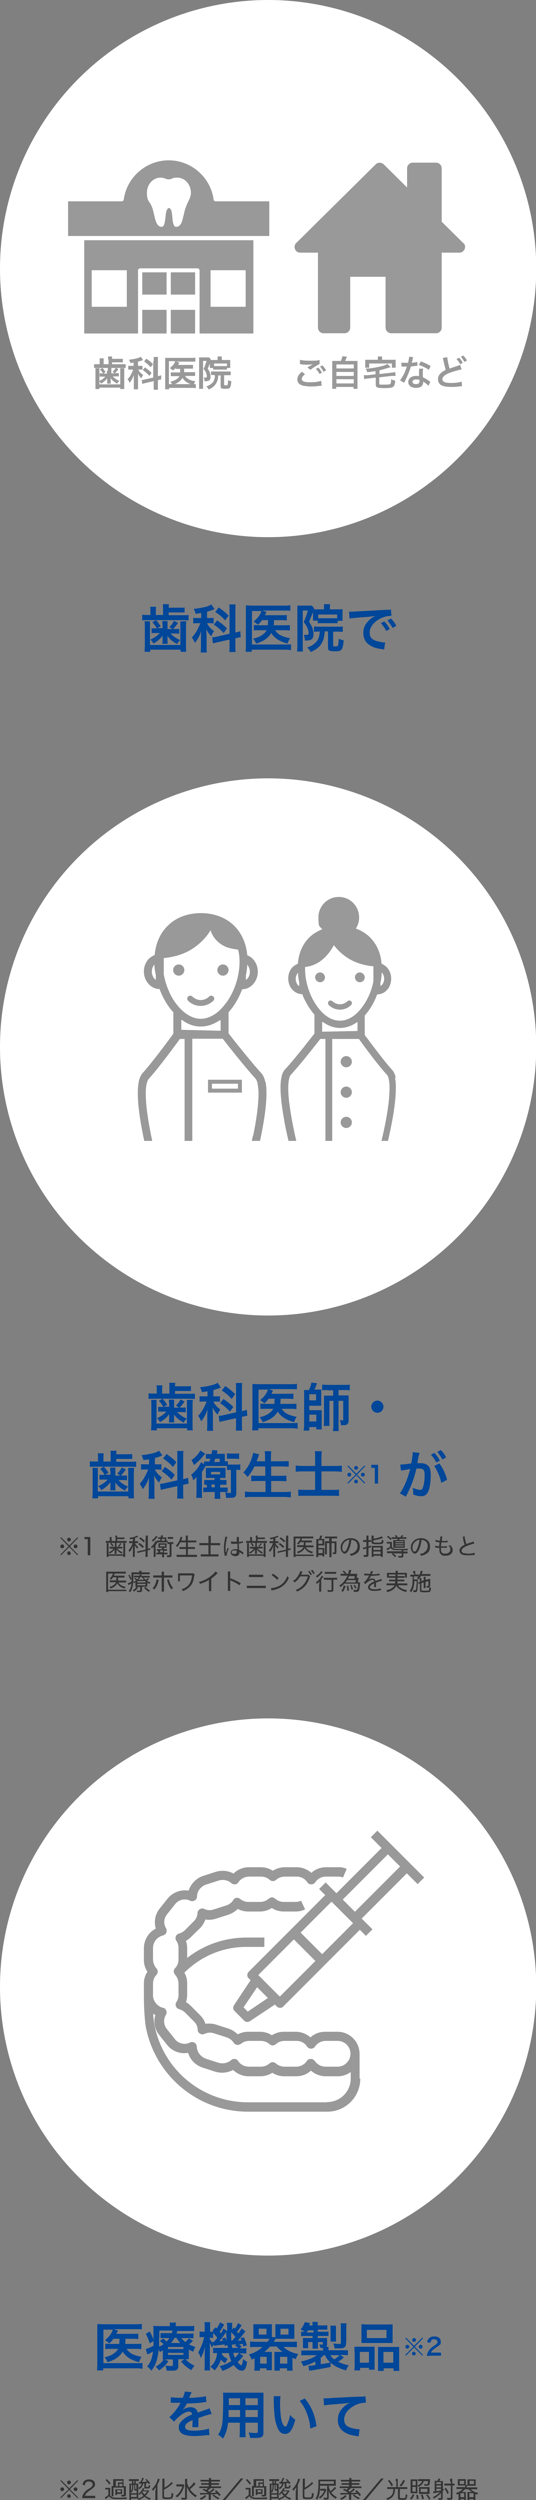 <?xml version="1.0" encoding="UTF-8"?>
<svg id="_レイヤー_2" data-name=" レイヤー 2" xmlns="http://www.w3.org/2000/svg" version="1.1" xmlns:xlink="http://www.w3.org/1999/xlink" viewBox="0 0 229.1 1066.7">
  <rect x="0" y="0" width="229.1" height="1066.7" fill="#808080" stroke="none"/>
  <defs>
    <style>
      .cls-1 {
        fill: #004699;
      }

      .cls-1, .cls-2, .cls-3, .cls-4, .cls-5 {
        stroke-width: 0px;
      }

      .cls-2 {
        fill: none;
      }

      .cls-3 {
        fill: #999;
      }

      .cls-6 {
        clip-path: url(#clippath);
      }

      .cls-4 {
        fill: #333;
      }

      .cls-5 {
        fill: #fff;
      }
    </style>
    <clipPath id="clippath">
      <rect class="cls-2" x="36.6" y="366.8" width="155" height="120"/>
    </clipPath>
  </defs>
  <g>
    <circle class="cls-5" cx="114.6" cy="847.8" r="114.6"/>
    <g>
      <path class="cls-4" d="M33.1,1058.2l.3.3-3.5,3.6,3.5,3.5-.3.3-3.5-3.5-3.5,3.5-.3-.3,3.5-3.5-3.5-3.6.3-.3,3.5,3.5,3.5-3.5ZM27.4,1062.1c0,.4-.3.8-.8.8s-.8-.3-.8-.8.3-.8.8-.8.8.3.8.8ZM30.3,1065c0,.4-.3.8-.8.8s-.8-.4-.8-.8.4-.8.7-.8h0s0,0,0,0h0c.4,0,.8.3.8.8ZM30.3,1059.2c0,.4-.3.8-.8.8s-.8-.3-.8-.8.4-.8.8-.8.8.3.8.8ZM33.1,1062.1c0,.4-.3.8-.8.8s-.8-.3-.8-.8.3-.8.8-.8.8.3.8.8Z"/>
      <path class="cls-4" d="M36.3,1065.9c-.7,0-.8,0-1.2,0,.1-.8.1-.9.3-1.3.3-.7.7-1.2,1.3-1.8.3-.3.6-.5,1.6-1.1,1-.6,1.3-1.1,1.3-1.7s-.6-1.2-1.6-1.2-1.1.2-1.4.6c-.2.3-.3.5-.3,1l-1-.2c.1-.7.3-1.1.6-1.5.5-.5,1.2-.8,2.1-.8,1.6,0,2.6.8,2.6,2s-.2.9-.5,1.3c-.3.4-.6.6-1.7,1.4-1.3.9-1.8,1.4-2.1,2.3h3.1c.5,0,.9,0,1.3,0v1c-.4,0-.8,0-1.3,0h-3.1Z"/>
      <path class="cls-4" d="M45,1061.5c.2,0,.4,0,.8,0h.5c.3,0,.5,0,.8,0,0,.3,0,.5,0,1.1v2c.1.3.2.5.5.6.5.4,1.1.5,2.2.5,2.1,0,3.4,0,4.5-.2-.2.4-.2.4-.3.8-1,0-2.4,0-3.7,0s-2.2,0-2.8-.4c-.4-.2-.6-.4-.9-.8-.4.4-.6.5-1.1,1,0,0-.1,0-.3.3l-.4-.8c.4-.2.9-.5,1.5-1.1v-2.3h-.6c-.3,0-.5,0-.7,0v-.8ZM45.7,1057.8c.7.7,1,1,1.6,1.8l-.6.5c-.6-.9-.9-1.2-1.6-1.9l.6-.5ZM53,1060.8c.4,0,.6,0,.8,0,0,.2,0,.4,0,.8v2.9c0,.5-.2.7-1.2.7s-.3,0-.7,0c0-.3,0-.4-.2-.7.4,0,.7,0,.9,0s.3,0,.3-.2v-2.9h-4.4v2.8c0,.4,0,.7,0,.9h-.8c0-.3,0-.5,0-.9v-2.7c0-.4,0-.5,0-.8.2,0,.4,0,.7,0h0v-2.1c0-.4,0-.6,0-.8.3,0,.5,0,.9,0h2.6c.5,0,.7,0,.9,0,0,.2,0,.4,0,.8v2.1ZM50.4,1059.9c0-.3,0-.5,0-.7.2,0,.4,0,.8,0h1.2v-.7h-2.9v2.3h1v-.9ZM52.2,1063.5c0,.3,0,.4,0,.6-.2,0-.4,0-.7,0h-1.5v.5h-.7c0-.2,0-.3,0-.6v-1.3c0-.3,0-.4,0-.6.1,0,.3,0,.7,0h1.5c.4,0,.5,0,.7,0,0,.2,0,.3,0,.6v.9ZM50.1,1063.4h1.5v-.9h-1.5v.9ZM52.3,1060.8v-1h-1.3v1h1.3Z"/>
      <path class="cls-4" d="M63.7,1062.9c0,.1-.1.2-.3.4-.3.6-.7,1.1-1.2,1.6.7.5,1.3.8,2.2,1-.2.3-.2.5-.3.7-.9-.3-1.6-.7-2.3-1.3-.8.6-1.5,1-2.6,1.4,0-.2-.2-.4-.4-.6-.3,0-.4,0-.6,0h-2.2v.7h-.7c0-.3,0-.7,0-1.2v-4.8c0-.5,0-.8,0-1.1.2,0,.4,0,.8,0h.3v-1.1h-.3c-.4,0-.7,0-1,0v-.8c.3,0,.6,0,1,0h2.2c.4,0,.7,0,1,0v.8c-.3,0-.6,0-.9,0h-.4v1.1h.3c.3,0,.6,0,.8,0,0,.2,0,.6,0,1.1v4.4c0,.3,0,.6,0,.8.8-.2,1.6-.6,2.2-1.1-.4-.4-.6-.7-.9-1.2-.3.3-.4.5-.9.9-.1-.2-.2-.4-.4-.5.7-.5,1.1-1,1.5-1.6.2-.3.3-.5.4-.9l.7.2c-.2.4-.3.6-.4.8h1.5c.3,0,.5,0,.7,0l.4.4ZM56,1063.8h2.4v-1.1h-.2c-.7,0-.8,0-.8-.5v-1.9h-.4c0,1.6-.2,2.5-.7,3.2-.1-.2-.2-.3-.3-.5v.9ZM56,1062.8c.4-.5.5-1.1.5-2.5h0c0-.1-.5-.1-.5-.1v2.6ZM56,1065.4h2.4v-1h-2.4v1ZM57,1059.6h.4v-1.1h-.4v1.1ZM57.9,1061.9c0,.2,0,.2.3.2s0,0,.1,0v-1.9h-.5v1.7ZM61.8,1059.7c-.3,0-.5,0-.7,0,0,.6-.1.8-.3,1.1-.3.6-.6.9-1.3,1.3,0,0,0,0,0-.1-.2-.3-.2-.3-.4-.5.5-.2.8-.5,1.1-.8.2-.2.2-.5.3-1-.6,0-.9,0-1.1,0v-.7c.1,0,.3,0,.4,0s.1,0,.2,0c.4-.7.7-1.2.8-1.8l.7.2c-.3.7-.5,1-.8,1.6.9,0,1.4-.1,2.2-.2-.2-.3-.4-.4-.8-.8l.5-.3c.7.7,1,1,1.6,1.8l-.6.4c-.2-.3-.2-.3-.4-.5-.5,0-.6.1-.8.2v1.3c0,.2,0,.2.5.2s.5,0,.6-.1c0,0,0-.3.1-.7.3.1.4.2.6.2-.1,1.1-.2,1.3-1.4,1.3s-1.1,0-1.1-.6v-1.5ZM60.8,1063.1c.2.4.5.8,1,1.2.5-.4.7-.8,1.1-1.3h-2Z"/>
      <path class="cls-4" d="M66.6,1062.4c0-.5,0-.7,0-1.2-.3.5-.7,1-1.2,1.6-.1-.3-.3-.5-.5-.7,1-1,1.7-2,2.2-3.3.2-.5.3-.8.3-1.2l.9.2c0,0-.1.3-.2.6-.2.5-.4.9-.8,1.8v5.3c0,.4,0,.8,0,1.2h-.9c0-.4,0-.8,0-1.2v-3ZM70.2,1065.2c0,.3.2.4,1.2.4s1.5,0,1.6-.2c.2-.2.3-.7.3-1.8.3.2.5.3.8.3-.1,1.1-.2,1.7-.5,2-.3.3-.8.4-2.3.4s-1.9-.1-1.9-1v-6.6c0-.4,0-.8,0-1.1h.9c0,.3,0,.7,0,1.1v2.7c.6-.3,1.2-.7,1.7-1.1.6-.5,1-.9,1.3-1.3l.6.6c0,0-.3.2-.6.5-.9.8-1.9,1.5-3.2,2.2v2.9Z"/>
      <path class="cls-4" d="M78.8,1060.5c0,.2-.1.2-.2.6-.5,1.9-1.5,3.3-2.9,4.5-.2-.3-.4-.4-.7-.6.6-.4,1.1-.9,1.6-1.5.6-.8,1-1.5,1.3-2.6h-1.5c-.4,0-.7,0-1,0v-.9c.3,0,.5,0,1,0h1.1c.5,0,.7,0,.9,0l.4.4ZM83.6,1059.8c0,0-.2.2-.3.3-.5.6-1.2,1.3-2.1,2,.9,1.3,1.8,2.1,3,2.7-.3.3-.4.4-.6.7-.7-.4-1.5-1.1-2.1-1.7-.7-.8-1.2-1.7-1.6-2.8,0,1.1,0,1.4,0,1.8v2.8c0,.7-.2.9-1,.9s-.8,0-1.3,0c0-.3,0-.5-.2-.8.6,0,1,.1,1.4.1s.3,0,.3-.3v-6.8c0-.4,0-.7,0-1h.9c0,.3,0,.6,0,1v.7c.1.7.4,1.2.8,2,1.1-.9,1.7-1.6,2-2.3l.7.6Z"/>
      <path class="cls-4" d="M85.3,1063.7c.2,0,.5,0,.8,0,.5,0,2,0,2.4,0,0,0,.1,0,.2-.1-.7-.5-1.3-.9-2.1-1.2l.5-.5c.5.2.6.3.9.5.4-.3.6-.5.8-.8h-2.5c-.4,0-.8,0-1.1,0v-.7c.2,0,.5,0,1,0h3v-.7h-2.3c-.3,0-.6,0-.9,0v-.7c.3,0,.5,0,.9,0h2.3v-.7h-2.5c-.5,0-.7,0-1,0v-.7c.3,0,.6,0,1.1,0h2.5c0-.5,0-.6,0-.8h.9c0,.2,0,.4,0,.8h2.7c.5,0,.8,0,1.1,0v.7c-.3,0-.5,0-1,0h-2.7v.7h2.4c.4,0,.6,0,.9,0v.7c-.3,0-.6,0-.9,0h-2.4v.7h3.2c.5,0,.8,0,1,0v.7c-.3,0-.6,0-1.1,0h-3.4c-.3.3-.8.8-1.2,1.1.4.2.4.3.7.5.4-.3.7-.6,1.2-1,.1-.1.3-.3.4-.5l.6.5c-.1,0-.2.2-.3.3-.6.5-1.1.9-1.6,1.2.5,0,1.4,0,2.7-.2-.2-.2-.3-.3-.7-.6l.6-.4c.8.7,1.3,1.2,1.9,2l-.6.5c-.4-.5-.5-.6-.7-.9-1,.1-2,.2-2.9.2v1.4c0,.4,0,.7,0,.9h-.9c0-.3,0-.5,0-.9v-1.4c-.8,0-1.9,0-3.1.1-.3,0-.4,0-.6,0v-.8ZM88.2,1065c-.7.7-1.3,1.2-2.3,1.6-.2-.3-.3-.4-.6-.6.6-.2.8-.3,1.3-.6.5-.3.6-.5,1-.8l.6.4ZM91.4,1064.4c.4.3.6.5,1.1.8.4.2.7.4,1.3.6-.2.2-.4.4-.5.6-1-.5-1.7-1-2.5-1.7l.6-.4Z"/>
      <path class="cls-4" d="M104,1057.5l-7.8,9.3h-1.1l7.8-9.3h1.1Z"/>
      <path class="cls-4" d="M105,1061.5c.2,0,.4,0,.8,0h.5c.3,0,.5,0,.8,0,0,.3,0,.5,0,1.1v2c.1.3.2.5.5.6.5.4,1.1.5,2.2.5,2.1,0,3.4,0,4.5-.2-.2.4-.2.4-.3.8-1,0-2.4,0-3.7,0s-2.2,0-2.8-.4c-.4-.2-.6-.4-.9-.8-.4.4-.6.5-1.1,1,0,0-.1,0-.3.3l-.4-.8c.4-.2.9-.5,1.5-1.1v-2.3h-.6c-.3,0-.5,0-.7,0v-.8ZM105.7,1057.8c.7.7,1,1,1.6,1.8l-.6.5c-.6-.9-.9-1.2-1.6-1.9l.6-.5ZM113,1060.8c.4,0,.6,0,.8,0,0,.2,0,.4,0,.8v2.9c0,.5-.2.7-1.2.7s-.3,0-.7,0c0-.3,0-.4-.2-.7.4,0,.7,0,.9,0s.3,0,.3-.2v-2.9h-4.4v2.8c0,.4,0,.7,0,.9h-.8c0-.3,0-.5,0-.9v-2.7c0-.4,0-.5,0-.8.2,0,.4,0,.7,0h0v-2.1c0-.4,0-.6,0-.8.3,0,.5,0,.9,0h2.6c.5,0,.7,0,.9,0,0,.2,0,.4,0,.8v2.1ZM110.4,1059.9c0-.3,0-.5,0-.7.2,0,.4,0,.8,0h1.2v-.7h-2.9v2.3h1v-.9ZM112.2,1063.5c0,.3,0,.4,0,.6-.2,0-.4,0-.7,0h-1.5v.5h-.7c0-.2,0-.3,0-.6v-1.3c0-.3,0-.4,0-.6.1,0,.3,0,.7,0h1.5c.4,0,.5,0,.7,0,0,.2,0,.3,0,.6v.9ZM110.1,1063.4h1.5v-.9h-1.5v.9ZM112.3,1060.8v-1h-1.3v1h1.3Z"/>
      <path class="cls-4" d="M123.7,1062.9c0,.1-.1.2-.3.4-.3.6-.7,1.1-1.2,1.6.7.5,1.3.8,2.2,1-.2.3-.2.5-.3.7-.9-.3-1.6-.7-2.3-1.3-.8.6-1.5,1-2.6,1.4,0-.2-.2-.4-.4-.6-.3,0-.4,0-.6,0h-2.2v.7h-.7c0-.3,0-.7,0-1.2v-4.8c0-.5,0-.8,0-1.1.2,0,.4,0,.8,0h.3v-1.1h-.3c-.4,0-.7,0-1,0v-.8c.3,0,.6,0,1,0h2.2c.4,0,.7,0,1,0v.8c-.3,0-.6,0-.9,0h-.4v1.1h.3c.3,0,.6,0,.8,0,0,.2,0,.6,0,1.1v4.4c0,.3,0,.6,0,.8.8-.2,1.6-.6,2.2-1.1-.4-.4-.6-.7-.9-1.2-.3.3-.4.5-.9.9-.1-.2-.2-.4-.4-.5.7-.5,1.1-1,1.5-1.6.2-.3.3-.5.4-.9l.7.2c-.2.4-.3.6-.4.8h1.5c.3,0,.5,0,.7,0l.4.4ZM116,1063.8h2.4v-1.1h-.2c-.7,0-.8,0-.8-.5v-1.9h-.4c0,1.6-.2,2.5-.7,3.2-.1-.2-.2-.3-.3-.5v.9ZM116,1062.8c.4-.5.5-1.1.5-2.5h0c0-.1-.5-.1-.5-.1v2.6ZM116,1065.4h2.4v-1h-2.4v1ZM117,1059.6h.4v-1.1h-.4v1.1ZM117.9,1061.9c0,.2,0,.2.3.2s0,0,.1,0v-1.9h-.5v1.7ZM121.8,1059.7c-.3,0-.5,0-.7,0,0,.6-.1.8-.3,1.1-.3.6-.6.9-1.3,1.3,0,0,0,0,0-.1-.2-.3-.2-.3-.4-.5.5-.2.8-.5,1.1-.8.2-.2.2-.5.3-1-.6,0-.9,0-1.1,0v-.7c.1,0,.3,0,.4,0s.1,0,.2,0c.4-.7.7-1.2.8-1.8l.7.2c-.3.7-.5,1-.8,1.6.9,0,1.4-.1,2.2-.2-.2-.3-.4-.4-.8-.8l.5-.3c.7.7,1,1,1.6,1.8l-.6.4c-.2-.3-.2-.3-.4-.5-.5,0-.6.1-.8.2v1.3c0,.2,0,.2.5.2s.5,0,.6-.1c0,0,0-.3.1-.7.3.1.4.2.6.2-.1,1.1-.2,1.3-1.4,1.3s-1.1,0-1.1-.6v-1.5ZM120.8,1063.1c.2.4.5.8,1,1.2.5-.4.7-.8,1.1-1.3h-2Z"/>
      <path class="cls-4" d="M126.6,1062.4c0-.5,0-.7,0-1.2-.3.5-.7,1-1.2,1.6-.1-.3-.3-.5-.5-.7,1-1,1.7-2,2.2-3.3.2-.5.3-.8.3-1.2l.9.2c0,0-.1.3-.2.6-.2.5-.4.9-.8,1.8v5.3c0,.4,0,.8,0,1.2h-.9c0-.4,0-.8,0-1.2v-3ZM130.2,1065.2c0,.3.2.4,1.2.4s1.5,0,1.6-.2c.2-.2.3-.7.3-1.8.3.2.5.3.8.3-.1,1.1-.2,1.7-.5,2-.3.3-.8.4-2.3.4s-1.9-.1-1.9-1v-6.6c0-.4,0-.8,0-1.1h.9c0,.3,0,.7,0,1.1v2.7c.6-.3,1.2-.7,1.7-1.1.6-.5,1-.9,1.3-1.3l.6.6c0,0-.3.2-.6.5-.9.8-1.9,1.5-3.2,2.2v2.9Z"/>
      <path class="cls-4" d="M136.8,1060.5c0,3.2-.4,4.7-1.3,6.1-.3-.4-.3-.4-.6-.6.5-.7.7-1.3.9-2.4.2-1,.3-2.5.3-4.7s0-.7,0-.9c.3,0,.7,0,1.2,0h5.1c.5,0,.8,0,1.1,0,0,.1,0,.4,0,.8v1c0,.4,0,.6,0,.8-.3,0-.6,0-1,0h-5.6ZM137,1061.9c.2,0,.4,0,.7,0h.8c.3,0,.5,0,.6,0l.4.4c0,.2,0,.2-.2.5-.5,1.3-1.2,2.3-2.5,3.3-.2-.2-.3-.4-.5-.6,1.1-.7,1.9-1.6,2.3-2.8h-1c-.2,0-.5,0-.7,0v-.7ZM142.7,1059.8v-1.1h-5.9v1.1h5.9ZM143.7,1061.6c-.8.8-1.2,1.2-2.1,1.9.7.9,1.4,1.4,2.4,2-.3.3-.3.3-.5.7-.6-.4-1.1-.8-1.6-1.2-.7-.7-1.1-1.3-1.4-2.3,0,.4,0,1,0,1.2v1.8c0,.6-.2.8-1,.8s-.7,0-1.1,0c0-.3,0-.5-.2-.8.5,0,.8.1,1.2.1s.4,0,.4-.3v-4.2c0-.2,0-.4,0-.6h.8c0,.1,0,.3,0,.5v.2c.2.5.3.9.7,1.5.9-.7,1.3-1.1,1.8-1.8l.6.5Z"/>
      <path class="cls-4" d="M145.3,1063.7c.2,0,.5,0,.8,0,.5,0,2,0,2.4,0,0,0,.1,0,.2-.1-.7-.5-1.3-.9-2.1-1.2l.5-.5c.5.2.6.3.9.5.4-.3.6-.5.8-.8h-2.5c-.4,0-.8,0-1.1,0v-.7c.2,0,.5,0,1,0h3v-.7h-2.3c-.3,0-.6,0-.9,0v-.7c.3,0,.5,0,.9,0h2.3v-.7h-2.5c-.5,0-.7,0-1,0v-.7c.3,0,.6,0,1.1,0h2.5c0-.5,0-.6,0-.8h.9c0,.2,0,.4,0,.8h2.7c.5,0,.8,0,1.1,0v.7c-.3,0-.5,0-1,0h-2.7v.7h2.4c.4,0,.6,0,.9,0v.7c-.3,0-.6,0-.9,0h-2.4v.7h3.2c.5,0,.8,0,1,0v.7c-.3,0-.6,0-1.1,0h-3.4c-.3.3-.8.8-1.2,1.1.4.2.4.3.7.5.4-.3.7-.6,1.2-1,.1-.1.3-.3.4-.5l.6.5c-.1,0-.2.2-.3.3-.6.5-1.1.9-1.6,1.2.5,0,1.4,0,2.7-.2-.2-.2-.3-.3-.7-.6l.6-.4c.8.7,1.3,1.2,1.9,2l-.6.5c-.4-.5-.5-.6-.7-.9-1,.1-2,.2-2.9.2v1.4c0,.4,0,.7,0,.9h-.9c0-.3,0-.5,0-.9v-1.4c-.8,0-1.9,0-3.1.1-.3,0-.4,0-.6,0v-.8ZM148.2,1065c-.7.7-1.3,1.2-2.3,1.6-.2-.3-.3-.4-.6-.6.6-.2.8-.3,1.3-.6.5-.3.6-.5,1-.8l.6.4ZM151.4,1064.4c.4.3.6.5,1.1.8.4.2.7.4,1.3.6-.2.2-.4.4-.5.6-1-.5-1.7-1-2.5-1.7l.6-.4Z"/>
      <path class="cls-4" d="M164,1057.5l-7.8,9.3h-1.1l7.8-9.3h1.1Z"/>
      <path class="cls-4" d="M169.1,1058.6c0-.4,0-.6,0-.9h.9c0,.3,0,.5,0,.9v2.6h3c.4,0,.7,0,1.1,0v.8c-.3,0-.6,0-1.1,0h-2.1v3.6c0,.2.1.3,1.1.3s1.1,0,1.2-.2c.1-.2.2-.6.2-1.5.3.2.5.2.7.3-.1,1.2-.3,1.6-.6,1.9-.2.2-.6.2-1.7.2s-1.2,0-1.4-.2c-.2-.1-.3-.3-.3-.6v-3.8h-1.3c0,.8,0,1.2-.2,1.7-.4,1.5-1.3,2.3-3,3-.2-.3-.3-.4-.5-.7,1.1-.3,1.8-.8,2.3-1.4.5-.6.7-1.4.7-2.6h-1.6c-.4,0-.7,0-1,0v-.8c.3,0,.6,0,1.1,0h2.8v-2.6ZM166.5,1058.2c.7.8,1,1.2,1.5,2.2l-.7.4c-.5-1-.8-1.5-1.5-2.3l.7-.4ZM173.1,1058.5c-.6,1.2-.9,1.6-1.6,2.4l-.7-.4c.7-.8,1.1-1.3,1.6-2.4l.7.4Z"/>
      <path class="cls-4" d="M175.1,1066.1c.7-.6,1-1,1.3-1.9l.7.3c-.4.9-.7,1.4-1.3,2l-.6-.5ZM177.5,1057.9c.4,0,.7,0,.9,0,0,.2,0,.4,0,.9v4c0,.6,0,.8,0,1-.3,0-.5,0-1,0h-.9c-.5,0-.7,0-1,0,0-.2,0-.5,0-1v-3.9c0-.4,0-.7,0-1,.2,0,.5,0,1,0h1ZM176.3,1060.4h1.4v-1.8h-1.4v1.8ZM176.3,1063.1h1.4v-2h-1.4v2ZM178.1,1066.4c0-.8,0-1.2-.2-1.9h.7c.2.6.2,1,.3,1.8h-.8ZM179.7,1058.6c-.3,0-.7,0-1,0v-.8c.3,0,.7,0,1.1,0h3.1c.5,0,.7,0,.9,0,0,.1,0,.3,0,.5-.1,2-.3,2.3-1.4,2.3s-.6,0-1,0c0-.3,0-.4-.2-.7.5,0,.9.1,1.2.1s.4,0,.4-.2c0-.2.1-.7.2-1.2h-1.9c-.3,1.2-1,1.9-2.2,2.5-.1-.2-.2-.4-.5-.6,1.1-.4,1.8-1.1,2-1.9h-.7ZM179.1,1062.1c0-.5,0-.7,0-.9.2,0,.4,0,.9,0h2.6c.4,0,.7,0,1,0,0,.3,0,.5,0,1v.9c0,.5,0,.7,0,1-.3,0-.5,0-1,0h-2.5c-.4,0-.7,0-1,0,0-.2,0-.5,0-.9v-1ZM179.8,1063.3h2.9v-1.4h-2.9v1.4ZM180.4,1066.4c-.1-.8-.2-1.2-.5-1.9l.7-.2c.3.7.4,1,.6,1.9l-.8.2ZM183.4,1066.6c-.4-.9-.7-1.3-1.3-2l.6-.3c.6.7.9,1.1,1.3,1.9l-.7.4Z"/>
      <path class="cls-4" d="M188.5,1063.7c-.8.9-1.8,1.7-3.1,2.4-.1-.3-.3-.5-.4-.6,1.1-.5,2.2-1.3,3.1-2.2-.8.2-.9.2-1.7.3-.7.1-1,.2-1.2.2v-.8s0,0,0,0c.1,0,.2,0,.6,0v-3.5c0-.6,0-.8,0-1,.3,0,.5,0,.9,0h.3c.2-.4.3-.7.4-1l.8.2c0,0,0,.2-.2.4,0,0,0,.1-.1.2,0,.1,0,.2-.1.3h.7c.4,0,.6,0,.8,0,0,.2,0,.5,0,.9v2.4l.5.4c0,0,0,0-.2.2,0,0-.2.2-.4.5v2.8c0,.6-.2.8-1,.8s-.5,0-.8,0c0-.3,0-.5-.2-.7.4,0,.7,0,1,0s.3,0,.3-.2v-1.9ZM188.5,1059.1h-2v.8h2v-.8ZM186.5,1061.3h2v-.8h-2v.8ZM186.5,1062.9c.7,0,1.1-.2,2-.3v-.7h-2v1ZM192.4,1058.8c0-.5,0-.9,0-1.2h.9c0,.3,0,.7,0,1.2v.9c.5,0,.7,0,1,0v.8c-.3,0-.6,0-.9,0h0v5.2c0,.7-.2.9-1.2.9s-.7,0-1,0c0-.3,0-.5-.2-.8.5,0,.8,0,1.2,0s.5,0,.5-.2v-5.1h-1.8c-.4,0-.8,0-1,0v-.8c.3,0,.6,0,1,0h1.8v-.9ZM191.2,1064.1c-.4-1-.6-1.4-1.2-2.2l.6-.4c.6.8.9,1.3,1.2,2.2l-.7.4Z"/>
      <path class="cls-4" d="M198.5,1061.3c.3-.3.4-.5.5-.8-.2,0-.4,0-.8,0h-1.6c-.3,0-.6,0-.9,0,0-.2,0-.5,0-.8v-1.1c0-.3,0-.6,0-.8.3,0,.5,0,.9,0h1.6c.4,0,.6,0,.9,0,0,.2,0,.5,0,.8v1.6h0s.8.2.8.2c-.2.4-.3.5-.6.9h3.7c.4,0,.7,0,1,0v.8c-.3,0-.6,0-1,0h-1.8c.8.8,1.8,1.3,3.2,1.6-.2.3-.3.4-.4.7-.4-.2-.5-.2-.8-.3v1.8c0,.3,0,.7,0,.9h-.8v-.5h-1.8v.5h-.8c0-.2,0-.5,0-.8v-1.9c0-.3,0-.6,0-.8.2,0,.5,0,.8,0h1.1c-.6-.4-1-.8-1.5-1.2h-1.5c-.4.5-.9.9-1.4,1.2h1c.3,0,.6,0,.8,0,0,.2,0,.4,0,.8v1.8c0,.3,0,.5,0,.8h-.7v-.4h-1.6v.5h-.8c0-.3,0-.6,0-.9v-1.8c-.2.1-.3.2-.7.3,0-.2-.2-.4-.4-.7,1.3-.4,2.1-.9,2.9-1.7h-1.7c-.4,0-.7,0-1,0v-.8c.3,0,.6,0,1,0h2.3ZM196.5,1059.9h1.9v-1.4h-1.9v1.4ZM196.8,1065.5h1.6v-1.7h-1.6v1.7ZM203.3,1059.8c0,.3,0,.5,0,.8-.3,0-.5,0-.9,0h-1.7c-.4,0-.6,0-.9,0,0-.2,0-.4,0-.7v-1.2c0-.3,0-.5,0-.8.2,0,.5,0,.9,0h1.7c.4,0,.6,0,.9,0,0,.2,0,.5,0,.8v1.1ZM200.6,1065.5h1.8v-1.7h-1.8v1.7ZM200.7,1059.9h1.9v-1.4h-1.9v1.4Z"/>
    </g>
    <g>
      <path class="cls-1" d="M48.4,998.1c-.5.7-.9,1-1.7,1.8-.5-.5-1-.9-1.8-1.4,1.5-1.3,2.4-2.3,3-3.6.1-.3.2-.4.3-.9h-4v14.3h14.3c1.1,0,1.8,0,2.4-.1v2.5c-.7-.1-1.3-.2-2.4-.2h-14.4v.9h-2.6c0-.7.1-1.5.1-2.6v-14.8c0-.9,0-1.7,0-2.4.7,0,1.3.1,2.4.1h14.1c1.1,0,1.7,0,2.5-.2v2.4c-.7-.1-1.3-.1-2.4-.1h-9.7l1.9.6c0,.2-.1.2-.2.4-.1.2-.3.6-.5,1h7.2c1.1,0,1.6,0,2.2-.1v2.3c-.7,0-1.3-.1-2.1-.1h-3.4c0,.1,0,.3,0,.5,0,.6,0,1.1-.1,1.7h4.8c1,0,1.5,0,2.1-.1v2.3c-.6,0-1.2-.1-2.2-.1h-4.1c1.1,1.8,3,2.8,6.4,3.4-.5.7-.7,1.2-1.1,2.3-3.6-1-5.5-2.3-7-4.5-1.2,2.1-3.2,3.5-6.4,4.5-.4-.8-.8-1.5-1.3-2.1,1.6-.4,2.4-.7,3.3-1.2,1.2-.7,2-1.5,2.5-2.4h-3.1c-1.2,0-1.7,0-2.4.1v-2.3c.7,0,1.1.1,2.4.1h3.6c0-.8,0-1,.1-2.2h-2.9Z"/>
      <path class="cls-1" d="M80.7,1004.7c0,1.1,0,1.4,0,1.9-.5,0-.8,0-1.4,0,1.2,1.3,2.2,2,3.8,2.8-.5.6-.9,1.2-1.3,1.9-1.9-1.1-2.9-2-4.4-3.7l1.4-1h-2.6v3.1c0,.7-.2,1.1-.6,1.4-.4.3-.9.4-1.9.4s-1.6,0-2.5,0c0-.8-.2-1.3-.5-2.2.9.2,1.7.2,2.4.2s.8,0,.8-.5v-2.3h-2.4c-.4,0-.6,0-1,0l1.5.8c-1.3,1.8-2.2,2.6-4,3.9-.6-.8-.9-1.1-1.5-1.6,1.8-1,2.6-1.8,3.4-3-.1,0-.2,0-.3,0,0-.5,0-.9,0-1.9v-2.1c-.4.3-.6.4-1.3.8-.2-.6-.3-.7-.5-1.3-.2,2.3-.5,3.9-1,5.4-.5,1.4-1,2.4-2.1,3.8-.7-.8-1-1.2-1.8-1.8,1.5-1.8,2.1-3.3,2.5-6.4-.6.4-1.5.9-2,1.1-.1,0-.3.1-.4.2l-.7-2.3c.8-.2,2-.7,3.3-1.4,0-.7,0-1.1,0-2.1l-1.6,1.1c-.5-1.7-.9-2.7-1.7-4.1l1.7-1c.7,1.3,1.1,2,1.6,3.5v-.8c0-.4,0-1.6,0-2.3,0-1.7,0-2-.1-2.8.7,0,1.5.1,2.7.1h4.4v-.2c0-.6,0-.9-.1-1.3h2.7c0,.4-.1.7-.1,1.3v.2h5.2c1.2,0,2,0,2.7-.1v2.2c-.8,0-1.3,0-2.4,0h-4.8c-.2.6-.2.8-.4,1.1h5c1,0,1.6,0,2.3-.1v2.1c-.6,0-1.1-.1-2.2-.1h-2.9c.5.8.9,1.1,1.6,1.7.8-.7,1.1-.9,1.5-1.6l1.8,1.1c-.9.8-1.1,1-1.7,1.5,1,.5,1.5.7,2.7,1.1-.5.8-.6,1.1-.9,2-.9-.4-1.2-.5-1.9-.9v2.3ZM68,997.6c0,1.3,0,2.3,0,3.7.8-.4,1.2-.6,1.9-1.1-.5-.5-.8-.8-1.6-1.3l1.4-1.1c.8.6,1.1.9,1.5,1.3.5-.5.8-.9,1.2-1.5h-1.8c-1,0-1.5,0-2,0v-2.1c.6,0,1.1,0,2.1,0h2.7c.2-.4.2-.6.4-1.1h-5.7v3.1ZM71.8,1002.3h6.6v-.9h-6.6v.9ZM71.8,1004.8h6.6v-.9h-6.6v.9ZM77.1,999.7c-.7-.7-1-1.1-1.7-2.2h-.8c-.5.9-.9,1.5-1.5,2.2h4Z"/>
      <path class="cls-1" d="M103.2,992.2c-.7,1.2-1,1.6-1.9,2.7.3.3.3.4.6.7.5-.6.7-1,1.4-2.1l1.6,1.2c-.3.4-.8,1-1.5,2-.6.7-1.1,1.3-1.8,2,.7,0,.9,0,1.6-.1-.1-.4-.2-.5-.4-.9l1.4-.5c.5,1.1.8,1.7,1.3,3.5l-1.5.5c-.1-.5-.2-.6-.2-1.1-.4,0-1,.1-1.6.2.5.3.5.4,1.1.9l-.8.8h.5c1.3,0,1.7,0,2.3-.1v2.3c-.7,0-1.5-.1-2.3-.1h-.7l1.7,1.1c-.9,1.1-1.5,1.8-2.4,2.6.6.9,1.2,1.4,1.5,1.4s.6-.6.8-2.7c.5.5,1.1.9,1.7,1.2-.2,1.6-.5,2.5-.9,3.1-.3.5-.7.7-1.4.7-1.1,0-2.1-.7-3.4-2.4-1.6,1.1-2.8,1.8-4.8,2.5-.4-.8-.6-1.2-1.3-2,2-.5,3.4-1.1,5.1-2.2-.5-1-.8-1.8-1.1-3.4h-2.9c0,.4,0,.4,0,.7.7.8,1.3,1.2,2.4,1.8-.3.4-.4.6-.6,1-.2.4-.4.6-.5.8-.7-.4-1.3-.9-1.8-1.5-.6,1.9-1.3,3.1-2.7,4.6-.6-.7-.9-.9-1.8-1.6,1.7-1.3,2.6-3.1,2.9-5.8-.8,0-1.2,0-1.7,0v-2.2c.5,0,.9,0,1.8,0h4.5c0-.6-.1-.8-.2-1.2l-1.2.4c0-.4,0-.5,0-.7-.6,0-.9.2-1.5.2-1.7.2-2.8.4-3.1.4v-.7c-.4.6-.5,1-.7,1.5-.4-.7-.7-1.3-1-2,0,.6,0,1.9,0,2.7v6.3c0,1.4,0,2.1.1,2.7h-2.4c0-.6.1-1.6.1-2.7v-3.9c0-1,0-1.8.2-3.6-.7,2.3-1.2,3.8-1.9,4.9-.3-1-.6-1.8-1.1-2.4.6-.9.9-1.6,1.7-3.5.2-.6.4-1.1.9-3h-.5c-.5,0-1.1,0-1.5,0v-2.4c.4,0,.7.1,1.5.1h.7v-1.8c0-1.1,0-1.7-.1-2.3h2.4c0,.5,0,1.1,0,2.3v1.8h.4c.5,0,.9,0,1.1,0-.2-.2-.2-.2-.5-.4l1.3-1.5.5.5c.7-1,1.1-1.7,1.4-2.6l1.8.9c-.7,1.3-1.1,2-1.9,3.1.2.3.3.4.5.7.6-.9.7-1.1,1.1-2.1l1.6,1.1v-1c0-1.5,0-1.8-.2-2.5h2.4c-.1.4-.1.8-.1,1.5s0,.4,0,.7v.7l.7-.9c.3.2.4.4.5.5.6-.8,1-1.5,1.3-2.4l1.8,1ZM91.1,997.5c-.6,0-.8,0-1.3,0h-.3c.3.8.7,1.4,1.3,2.2v-.5c0,0,.2,0,.3,0h.4c.7-.9,1-1.2,1.4-1.7-.7-.9-1.1-1.4-1.8-2v2.1ZM96.3,997.4c.3.7.4.9.6,1.5-.1-1.8-.2-2.9-.2-3.9-.3.4-.3.5-.5.7-.8,1.2-1.8,2.5-2.5,3.2.6,0,1.1-.1,1.6-.2-.2-.4-.2-.5-.4-.9l1.4-.4ZM98.8,995.1c0,1.3,0,2.5.1,3.6h.3c.6-.6,1-1.1,1.4-1.6-.6-.8-1.1-1.3-1.8-2ZM101,1000.3c-.2,0-.3,0-.4,0-.2,0-.6,0-.9.1,0,0-.2,0-.6,0,0,.5,0,.6.2,1.4h2.5c-.5-.5-.8-.7-1.4-.9l.7-.6ZM99.7,1003.9c.2.8.3,1.3.7,2.1,1-1,1.3-1.3,1.7-2.1h-2.4Z"/>
      <path class="cls-1" d="M114.3,999.2c.5-.6.6-.8.9-1.3h-4.8c-.7,0-1.5,0-2.1,0,0-.5,0-1.2,0-1.8v-2.5c0-.7,0-1.3,0-1.9.7,0,1.2,0,2.1,0h3.7c.9,0,1.5,0,2.1,0,0,.5,0,.9,0,1.7v3.7l1.5.2c0-.4,0-.6,0-1v-2.9c0-.7,0-1.2,0-1.7.6,0,1.1,0,2.1,0h3.9c.9,0,1.5,0,2.1,0,0,.5,0,1.1,0,1.9v2.5c0,.8,0,1.3,0,1.8-.6,0-1.4,0-2.1,0h-4c-.8,0-1.4,0-1.9,0-.3.5-.4.7-.8,1.3h7.5c1,0,1.7,0,2.4-.1v2.4c-.8,0-1.4-.1-2.4-.1h-3.3c1.4,1.4,3.5,2.5,6.3,3-.5.8-.8,1.3-1.1,2.2-.7-.3-.9-.3-1.4-.6v3.4c0,.7,0,1.5.1,2.1h-2.4v-1h-3.1v1h-2.3c0-.5,0-1.1,0-1.7v-4.5c0-.8,0-1.2,0-1.8.5,0,1,0,1.7,0h1.7c-1-.8-1.8-1.5-2.4-2.3h-2.9c-.8.9-1.5,1.6-2.4,2.3h1.5c.7,0,1.2,0,1.7,0,0,.4,0,.9,0,1.8v4.3c0,.7,0,1.1,0,1.7h-2.3v-.8h-2.8v1h-2.4c0-.6.1-1.3.1-2v-3.3c-.4.2-.6.3-1.3.6-.2-.9-.5-1.4-1.1-2.2,2.4-.7,4-1.6,5.8-3.2h-2.9c-1.1,0-1.7,0-2.4.1v-2.4c.7,0,1.3.1,2.4.1h4.8ZM110.6,996.1h3.3v-2.5h-3.3v2.5ZM111.2,1008.5h2.8v-2.9h-2.8v2.9ZM119.7,1008.5h3.1v-2.9h-3.1v2.9ZM119.9,996.1h3.4v-2.5h-3.4v2.5Z"/>
      <path class="cls-1" d="M141.4,1009.9c-3.4.7-5.8,1.1-8.1,1.5-.6,0-.7,0-1.1.2l-.4-2.2h.2c.6,0,1.5,0,2.8-.3v-1.5c-1.6.8-3,1.4-5.1,2-.4-.9-.6-1.3-1.1-2,2.9-.6,5.3-1.5,6.8-2.7h-4.2c-1.3,0-1.7,0-2.4.1v-2.1c.7,0,1.2,0,2.4,0h6.9v-.4c0-.2,0-.6,0-.7-.5,0-.6,0-1.2,0,0-.5-.2-1-.4-1.5.4,0,.9.1,1.1.1s.4,0,.4-.4v-.7h-2.1v1.1c0,.7,0,1.2,0,1.7h-2.3c0-.6,0-.9,0-1.7v-1.1h-1.9v1.3c0,.7,0,.9,0,1.3h-2.2v-.2c0-.4,0-.7,0-1.1v-1.7c0-.4,0-.6,0-1.3.3,0,1,0,1.5,0h2.6v-.9h-2.9c-.8,0-1.3,0-2,.1v-1.9c.4,0,.7,0,1.5,0-.5-.4-1-.7-1.7-1,.8-.9,1.3-1.8,1.8-3.1l2.2.4c-.2.5-.2.6-.4,1h1.5c0-.6,0-1-.1-1.5h2.3c0,.5,0,.8,0,1.5h2.1c1,0,1.5,0,2-.1v1.9c-.6,0-1.1,0-2,0h-2.1v.9h2.4c1.2,0,1.6,0,2.2-.1v1.9c-.6,0-1.2,0-2.1,0h-2.5v.9h2.2c.8,0,1.2,0,1.8,0,0,.3,0,.5,0,.9v1.7c0,.6-.1.9-.4,1.1h1c0,.5,0,.6,0,1.1v.4h5.8c1.2,0,1.9,0,2.5,0v2.1c-.7,0-1.1-.1-2.4-.1h-.9l1.6,1c-.8.8-1.5,1.3-2.5,1.9,1.7.8,2.8,1.2,4.6,1.5-.6.7-.8,1.3-1.2,2.2-2.9-.8-4.9-1.8-6.6-3.3v1.8ZM134,995.2v-.9h-2.3c-.2.4-.4.5-.7.9h3ZM137.2,1008.7c2.2-.3,2.8-.4,4-.7-1.1-1-1.7-1.8-2.3-3.1h-.5c-.4.4-.8.8-1.3,1.1v2.7ZM141.2,1004.9c.4.7.9,1.2,1.7,1.8.8-.5,1.7-1.2,2.2-1.8h-3.9ZM141.3,999.1c0-.5,0-.8,0-1.5v-3.6c0-.6,0-1.2-.1-1.7h2.4c0,.4,0,.9,0,1.7v3.6c0,.7,0,1.1,0,1.5h-2.4ZM147.9,999.6c0,1.2-.2,1.6-.7,2-.5.3-1.2.4-2.6.4s-1.1,0-1.6,0c0-.7-.3-1.5-.6-2.1.8.1,1.6.2,2.1.2s.7,0,.9,0c.2,0,.3-.2.3-.6v-6.3c0-.8,0-1.3-.1-1.9h2.5c0,.6-.1,1.1-.1,2v6.4Z"/>
      <path class="cls-1" d="M151.5,1003.4c0-.8,0-1.5,0-2.1.7,0,1.2,0,2.1,0h4.8c.6,0,1.1,0,1.7,0,0,.5,0,.8,0,1.9v5.9c0,.9,0,1.5,0,2h-2.4v-.8h-3.8v1.1h-2.4c0-.6.1-1.2.1-2.4v-5.7ZM153.8,1008.1h3.9v-4.6h-3.9v4.6ZM154.5,993.7c0-.8,0-1.4,0-2,.7,0,1.3.1,2.5.1h8.3c1.2,0,1.9,0,2.5-.1,0,.5,0,1.1,0,1.9v4.1c0,.9,0,1.5,0,2-.7,0-1.1,0-2.3,0h-8.7c-1.1,0-1.6,0-2.3,0,0-.6,0-1.2,0-2v-4.1ZM156.8,997.6h8.4v-3.5h-8.4v3.5ZM168.6,1001.4c.9,0,1.4,0,2,0,0,.6,0,1.2,0,2.1v5.7c0,1.2,0,1.8.1,2.4h-2.5v-1.1h-4.2v1.1h-2.4c0-.6,0-1.1,0-2v-6.4c0-1,0-1.3,0-1.8.5,0,1,0,1.6,0h5.4ZM163.9,1008.1h4.2v-4.6h-4.2v4.6Z"/>
      <path class="cls-1" d="M180.5,997.4l.3.3-3.5,3.6,3.5,3.5-.3.3-3.5-3.5-3.5,3.5-.3-.3,3.5-3.5-3.5-3.6.3-.3,3.5,3.5,3.5-3.5ZM174.9,1001.3c0,.4-.3.8-.8.8s-.8-.3-.8-.8.3-.8.8-.8.8.3.8.8ZM177.7,1004.2c0,.4-.3.8-.8.8s-.8-.4-.8-.8.4-.8.7-.8,0,0,0,0c0,0,0,0,0,0h0c.4,0,.8.3.8.7ZM177.8,998.4c0,.4-.3.8-.8.8s-.8-.3-.8-.8.4-.8.8-.8.8.3.8.8ZM180.6,1001.3c0,.4-.3.8-.8.8s-.8-.3-.8-.8.3-.8.8-.8.8.3.8.8Z"/>
      <path class="cls-1" d="M183.8,1005.2c-.8,0-.9,0-1.3,0,0-.6.1-.9.3-1.3.3-.7.7-1.4,1.4-2,.3-.3.6-.5,1.6-1.2.9-.6,1.2-1,1.2-1.5s-.5-1.1-1.4-1.1-1,.2-1.3.6c-.2.2-.2.5-.3.9l-1.4-.2c.1-.8.3-1.2.7-1.6.5-.6,1.3-.9,2.3-.9,1.7,0,2.8.8,2.8,2.2s-.2,1.1-.7,1.6c-.3.3-.4.3-1.7,1.2-.4.3-.9.7-1.2,1-.3.3-.4.5-.6.9h2.8c.6,0,1.1,0,1.5,0v1.3c-.5,0-.9,0-1.5,0h-3.2Z"/>
      <path class="cls-1" d="M73,1022.8c.9.2,2.3.3,5.1.3.6-1.3.8-2,.9-2.7l2.9.3c0,.1-.4.8-.9,2-.1.2-.2.3-.2.4.1,0,.6,0,1.4,0,2.6-.2,4.6-.4,5.8-.7l.2,2.5c-.4,0-1,0-1.7.2-1.6.2-4.4.4-6.6.4-.6,1.3-1.3,2.1-2,2.9h0c.1,0,.2-.1.4-.3.8-.6,2-1,3.1-1,1.7,0,2.8.8,3.1,2.3,1.7-.6,2.8-1,3.4-1.2,1.2-.4,1.3-.4,1.6-.7l1,2.5c-.6,0-1.3.3-2.4.6-.3,0-1.4.5-3.3,1.1v.2c0,.4,0,.7,0,.9v.9c0,.4,0,.6,0,.7,0,.5,0,.8,0,1.2h-2.6c0-.3.1-1.5.1-2.5v-.5c-1.1.5-1.7.8-2.1,1.1-.8.6-1.1,1.2-1.1,1.8,0,1.1,1.1,1.6,3.7,1.6s4.9-.3,6.5-.9l.2,2.8c-.4,0-.5,0-1,0-1.6.2-3.7.4-5.6.4s-3.8-.3-4.9-.9c-1-.6-1.6-1.6-1.6-2.8s.3-1.6,1-2.4c1-1.2,2.2-2.1,4.7-3.1-.1-.8-.5-1.2-1.3-1.2-1.3,0-2.8.8-4.5,2.3-.9.8-1.4,1.3-1.9,2l-2-2c.6-.4,1.2-1.1,2-2,.9-1,2.2-2.9,2.6-3.8,0-.1.1-.2.2-.3,0,0-.4,0-.4,0-.4,0-2.3,0-2.8,0-.3,0-.5,0-.6,0s-.2,0-.4,0v-2.5Z"/>
      <path class="cls-1" d="M97.5,1033.5c-.3,2.9-1,5-2.2,7-.9-.9-1.2-1.1-2.1-1.7.8-1.1,1.3-2.3,1.6-3.7.2-1,.4-2.2.4-3.4.1-1.8.2-5,.2-7.6s0-2.3-.1-3.2c.8,0,1.3,0,2.5,0h12.3c1.2,0,1.8,0,2.5,0,0,.7,0,1.3,0,2.5v14.5c0,1.8-.7,2.3-3.2,2.3s-1.8,0-2.5,0c-.1-.8-.3-1.4-.6-2.3,1.1.1,2.1.2,2.8.2s1.1,0,1.1-.5v-3.9h-5.3v3.6c0,1.3,0,2,.1,2.6h-2.6c0-.7.1-1.3.1-2.6v-3.6h-5.1ZM102.6,1028.3h-4.9c0,.6,0,1.1,0,1.4,0,1,0,1.2,0,1.6h4.9v-3ZM102.6,1023.3h-4.8v2.9s4.8,0,4.8,0v-2.9ZM110.2,1026.2v-2.9h-5.3v2.9h5.3ZM110.2,1031.3v-3h-5.3v3h5.3Z"/>
      <path class="cls-1" d="M119.9,1022.4c-.1.8-.2,1.9-.2,3.3s.2,4.6.4,5.9c.4,2.3,1.1,3.7,1.8,3.7s.6-.3.9-.9c.5-1.2.9-2.5,1.2-4,.8.9,1.1,1.2,2.2,2-1.1,4.3-2.4,6.1-4.3,6.1s-2.7-1.1-3.5-3.2c-.9-2.2-1.3-5.4-1.4-11.5,0-.8,0-.9,0-1.4h3ZM130.3,1023.4c2.8,3.3,4.3,7,5,11.8l-2.7,1c-.1-2.1-.6-4.4-1.4-6.4-.7-2-1.8-3.8-3.1-5.4l2.3-1.1Z"/>
      <path class="cls-1" d="M138.3,1023.3c.5,0,.7,0,.8,0,.3,0,1.5,0,3.6-.2,1.2,0,4.9-.3,11-.5,1.8,0,2.1-.1,2.5-.2l.2,2.8c-.2,0-.3,0-.5,0-1.3,0-2.9.4-4.4,1.2-2.8,1.5-4.4,3.7-4.4,5.9s1.1,3,2.9,3.6c1.1.3,2.5.6,3.3.6s.2,0,.4,0l-.4,3c-.3,0-.4,0-.7-.1-2.4-.3-3.8-.7-5.1-1.5-2-1.1-3.1-3-3.1-5.3s.7-3.7,2.1-5.2c.8-.9,1.6-1.5,3.1-2.2-1.8.3-2.6.3-7.4.7-1.5.1-2.8.3-3.7.4l-.2-2.9Z"/>
    </g>
    <rect class="cls-2" x="61.3" y="781" width="120" height="120"/>
    <g>
      <path class="cls-3" d="M151.7,815.7l-5.2-5.2,19.3-19.3,5.2,5.2-19.3,19.3h0ZM137.7,833.8l-9.2-9.2,13.2-13.2.6.6,8,8,.6.6-13.2,13.2h0ZM119.6,851.9l-.6-.6-8-8-.6-.6,15.2-15.2,9.2,9.2-15.2,15.2h0ZM105.8,858.2l-1.7-1.7,5.8-8.6,4.6,4.6-8.6,5.8h0ZM175.3,795.1l-8-8-6-6-2.8,2.8,4.6,4.6-19.3,19.3-.6-.6-4-4-2.8,2.8,2.6,2.6-32.7,32.7c-.8.8-.8,2.1,0,2.8l.8.8-7.1,10.7c-.5.8-.4,1.9.3,2.5l4,4c.7.7,1.7.8,2.5.3l10.7-7.1.8.8c.8.8,2.1.8,2.8,0l32.7-32.7,2.6,2.6,2.8-2.8-4-4-.6-.6,19.3-19.3,4.6,4.6,2.8-2.8-6-6h0Z"/>
      <path class="cls-3" d="M139.7,897h-33.7c-19.8,0-36.7-14.2-40.1-33.7-.2-1.4-.4-2.7-.4-4.1.3.2.6.4.9.5-.1.4-.2.8-.3,1.3-.4,2.6.3,5.2,1.9,7.2l3.5,4.4c2.1,2.6,5.5,3.9,8.9,3.3.9,3,3.2,5.3,6.2,6.3l5.3,1.7c2.5.8,5.3.6,7.7-.7,1.8,1.7,4.2,2.7,6.6,2.7h5.1c1.8,0,3.5-.5,5.1-1.5,1.5,1,3.3,1.5,5.1,1.5h5.1c2.3,0,4.6-.8,6.3-2.4,1.7,1.5,4,2.4,6.3,2.4h5.1c2,0,3.9-.6,5.6-1.8v2.8c0,5.5-4.5,10-10,10h0ZM153.7,886.9v-10h0c0-.2,0-.3,0-.5,0-5.3-4.3-9.6-9.6-9.5h-5.1c-2.3,0-4.6.8-6.3,2.4-1.7-1.5-4-2.4-6.3-2.4h-5.1c-1.8,0-3.5.5-5.1,1.5-1.5-1-3.3-1.5-5.1-1.5h-5.1c-1.5,0-3,.4-4.4,1.1-1.1-1.1-2.4-1.9-3.8-2.4l-5.3-1.7c-1.5-.5-3.1-.6-4.7-.4-.4-1.4-1.2-2.6-2.3-3.7l-4-4c-.6-.6-1.2-1.1-2-1.5.3-1,.5-2,.5-3.1v-5c0-1.6-.4-3.2-1.2-4.5,7.1-7.1,16.7-11.1,26.7-11h7.5v-4h-7.5c-9.3,0-18.2,3-25.5,8.7v-4.2c0-1.1-.2-2.1-.5-3.1.7-.4,1.4-.9,2-1.5l4-3.9c1-1,1.8-2.3,2.3-3.7,1.6.3,3.2.1,4.7-.4l5.3-1.7c1.4-.5,2.7-1.3,3.8-2.4,1.4.7,2.9,1.1,4.4,1.1h5.1c1.8,0,3.5-.5,5.1-1.5,1.5,1,3.3,1.5,5.1,1.5h5.1c1.4,0,2.7-.3,4-.9l-1.7-3.7c-.7.3-1.5.5-2.3.5h-5.1c-1.4,0-2.7-.5-3.7-1.4-.8-.7-1.9-.7-2.7,0-1,.9-2.3,1.4-3.7,1.4h-5.1c-1.3,0-2.5-.5-3.5-1.3-.9-.7-2.1-.6-2.8.3,0,0,0,.1-.1.2-.7,1.1-1.7,1.9-3,2.3l-5.3,1.7c-1.4.5-2.8.4-4.1-.2-1-.5-2.2,0-2.7,1-.1.2-.2.5-.2.7,0,1.3-.6,2.6-1.5,3.5l-4,4c-.7.6-1.5,1.1-2.4,1.3-1.1.3-1.7,1.4-1.4,2.5,0,.2.1.4.3.6.6.9.9,2,.9,3v5c0,1.4-.5,2.7-1.5,3.7-.7.8-.7,1.9,0,2.7.9,1,1.4,2.3,1.5,3.7v5c0,1.1-.3,2.1-.9,3-.6.9-.4,2.2.6,2.8.2.1.4.2.6.3.9.2,1.7.7,2.4,1.3l4,4c.9.9,1.5,2.2,1.5,3.5,0,.7.4,1.3,1,1.6.6.4,1.3.4,1.9.1,1.3-.6,2.8-.7,4.2-.2l5.3,1.7c1.2.4,2.3,1.2,3,2.3.6.9,1.8,1.2,2.8.6,0,0,.1,0,.2-.1,1-.8,2.2-1.3,3.5-1.3h5.1c1.4,0,2.7.5,3.7,1.4.8.7,1.9.7,2.7,0,1-.9,2.3-1.4,3.7-1.4h5.1c1.9,0,3.6.9,4.6,2.5.7.9,2,1.1,2.9.4.2-.1.3-.3.4-.4,1-1.6,2.8-2.5,4.6-2.5h5.1c3.1,0,5.5,2.5,5.5,5.5s-2.5,5.5-5.5,5.5h-5.1c-1.9,0-3.6-.9-4.7-2.5-.7-.9-2-1.1-2.9-.4-.2.1-.3.3-.4.4-1,1.6-2.8,2.5-4.6,2.5h-5c-1.4,0-2.7-.5-3.7-1.4-.8-.7-1.9-.7-2.7,0-1,.9-2.3,1.4-3.7,1.4h-5.1c-1.9,0-3.6-.9-4.6-2.4-.3-.5-.8-.8-1.4-.9-.6,0-1.1,0-1.6.5-1.5,1.3-3.6,1.7-5.5,1.1l-5.3-1.7c-2.2-.8-3.8-2.8-3.9-5.2,0-1.1-1-2-2.1-1.9-.3,0-.5,0-.8.2-2.2,1.1-4.9.5-6.4-1.4l-3.5-4.4c-1.4-1.7-1.5-4.2-.4-6,.6-.9.3-2.2-.6-2.8-.2-.1-.4-.2-.6-.2-2.4-.6-4.2-2.7-4.3-5.2,0-.9,0-1.9,0-2.7v-2.5c0-1.4.5-2.7,1.5-3.7.7-.8.7-1.9,0-2.7-.9-1-1.4-2.3-1.5-3.7v-5c0-2.6,1.8-4.8,4.3-5.4,1.1-.3,1.7-1.3,1.5-2.4,0-.2-.1-.4-.2-.6-1.2-1.9-1-4.3.4-6l3.5-4.4c1.5-1.9,4.2-2.5,6.4-1.4,1,.5,2.2,0,2.7-.9.1-.2.2-.5.2-.8,0-2.4,1.6-4.4,3.9-5.2l5.3-1.7c1.9-.6,4-.2,5.5,1.1.4.4,1,.5,1.6.5.6,0,1.1-.4,1.4-.9,1-1.5,2.8-2.4,4.6-2.4h5.1c1.4,0,2.7.5,3.7,1.4.8.7,1.9.7,2.7,0,1-.9,2.3-1.4,3.7-1.4h5.1c1.9,0,3.6.9,4.6,2.5.7.9,2,1.1,2.9.4.2-.1.3-.3.4-.4,1-1.6,2.8-2.5,4.6-2.5h5.1c.7,0,1.5.1,2.2.4l1.6-3.7c-1.2-.5-2.4-.8-3.7-.7h-5.1c-2.3,0-4.6.8-6.3,2.4-1.7-1.5-4-2.4-6.3-2.4h-5.1c-1.8,0-3.5.5-5.1,1.5-1.5-1-3.3-1.5-5.1-1.5h-5.1c-2.5,0-4.9,1-6.6,2.7-2.4-1.3-5.1-1.5-7.7-.7l-5.3,1.7c-2.9,1-5.2,3.3-6.2,6.3-3.3-.6-6.7.7-8.9,3.3l-3.5,4.4c-1.6,2-2.3,4.6-1.9,7.2,0,.4.2.9.3,1.3-3.2,1.6-5.1,4.9-5.1,8.4v5c0,1.8.5,3.5,1.5,5-1,1.5-1.5,3.2-1.5,5v5c0,0,0,.1,0,.2,0,4.2.2,8.5.7,12.7,3.8,21.3,22.3,36.9,44,36.8h33.7c7.8,0,14.1-6.3,14.1-14.1h0Z"/>
    </g>
  </g>
  <g>
    <circle class="cls-5" cx="114.6" cy="446.7" r="114.6"/>
    <g>
      <path class="cls-1" d="M72.4,591.7c0-.7,0-1.3-.1-1.7h2.6c0,.4-.1.8-.1,1.5h4.4c1,0,1.8,0,2.4-.1v2.1c-.6,0-1.3,0-2.4,0h-4.4v1.2h6.2c1.1,0,1.6,0,2.3-.1v2.3c-.7,0-1.3-.1-2.3-.1h-15.1c-1.1,0-1.7,0-2.4.1v-2.4c.7.1,1.3.1,2.4.1h1.1v-1.8c0-.7,0-1.2-.1-1.7h2.5c0,.5-.1,1-.1,1.7v1.8h3.1v-2.9ZM66.9,597.3c0,.6,0,1.2,0,2.2v7.9h13v-7.9c0-.9,0-1.5,0-2.2h2.5c0,.6-.1,1.2-.1,2.2v8.1c0,1.3,0,2,.1,2.7h-2.4v-.9h-13v.9h-2.4c0-.8.1-1.5.1-2.7v-8.1c0-1,0-1.6-.1-2.2h2.5ZM72.2,598.8c0-.7,0-1.1,0-1.6h2.2c0,.4,0,.9,0,1.6v1.8h2.1l-1.3-.9c.9-.8,1.3-1.4,2-2.6l1.7.9c-.8,1.1-1.2,1.6-2.1,2.6h.9c.7,0,1.2,0,1.7-.1v2.1c-.5,0-.9-.1-1.5-.1h-2.2c1.3,1.3,2.3,2,4.1,2.8-.6.6-.9,1-1.3,1.7-1.9-1-3.2-2.1-4.1-3.5,0,.7,0,1.1,0,1.2v.8c0,.6,0,.9.1,1.4h-2.3c0-.5.1-.9.1-1.4v-.8c0-.1,0-.6,0-1.3-.9,1.3-2.2,2.4-3.9,3.4-.4-.7-.7-1.1-1.3-1.7,1.9-.9,2.9-1.6,4-2.8h-1.9c-.6,0-1,0-1.6,0v-2c.5,0,.9,0,1.7,0h.5c-.6-1.1-1.1-1.8-1.9-2.6l1.6-.9c.8.9,1.4,1.7,2,2.6l-1.5.8h2.3v-1.8Z"/>
      <path class="cls-1" d="M88.9,593.6c-.9.2-1.3.2-2.6.4-.2-.9-.4-1.3-.8-2.1,3.6-.4,6.2-1,7.5-1.9l1.4,2c0,0-.2,0-.4.2-.6.2-1.7.6-2.8.9v2.7h1.2c.7,0,1.2,0,1.6-.1v2.4c-.5,0-1-.1-1.7-.1h-1.1c.6,1.3,1.5,2.3,3,3.4-.5.6-.8,1.2-1.2,2.2-1.1-1.2-1.5-1.8-2.1-3,0,.5,0,1.5.1,2.9v4.3c0,1.3,0,1.9.1,2.7h-2.6c0-.8.1-1.6.1-2.7v-3.6c0-.5,0-1.1.1-2.8-.7,2-1.4,3.4-2.7,5-.5-1.1-.6-1.4-1.3-2.3,1-1,1.7-2.1,2.5-3.6.4-.8.9-1.8,1.1-2.5h-1.1c-.8,0-1.3,0-1.9.1v-2.4c.6.1,1.1.1,2,.1h1.4v-2.2ZM100.9,592.7c0-1.3,0-1.9-.1-2.6h2.7c-.1.7-.1,1.3-.1,2.5v9.5c1.3-.3,1.4-.3,2.1-.6l.2,2.6c-.6,0-1.2.2-2.1.4h-.2v3.3c0,1.2,0,1.9.1,2.6h-2.7c.1-.7.1-1.3.1-2.6v-2.7l-5,1.1c-.9.2-1.6.4-2.1.5l-.3-2.6h.1c.6,0,1.1-.1,2-.3l5.3-1.2v-10ZM95.5,596.9c2,1.4,2.8,2,4.2,3.4l-1.4,2c-1.7-1.8-2.6-2.5-4.2-3.6l1.4-1.8ZM96.3,591.4c2.1,1.5,3,2.2,4.2,3.5l-1.5,2c-1.4-1.6-2.4-2.4-4.2-3.6l1.4-1.8Z"/>
      <path class="cls-1" d="M114.7,597c-.5.7-.9,1-1.7,1.8-.5-.5-1-.9-1.8-1.4,1.5-1.3,2.4-2.3,3-3.6.1-.3.2-.4.3-.9h-4v14.3h14.3c1.1,0,1.8,0,2.4-.1v2.5c-.7-.1-1.3-.2-2.4-.2h-14.4v.9h-2.6c0-.7.1-1.5.1-2.6v-14.8c0-.9,0-1.7,0-2.4.7,0,1.3.1,2.4.1h14.1c1.1,0,1.7,0,2.5-.2v2.4c-.7-.1-1.3-.1-2.4-.1h-9.7l1.9.6c0,.2-.1.2-.2.4-.1.2-.3.6-.5,1h7.2c1.1,0,1.6,0,2.2-.1v2.3c-.7,0-1.3-.1-2.1-.1h-3.4c0,.1,0,.3,0,.5,0,.6,0,1.1-.1,1.7h4.8c1,0,1.5,0,2.1-.1v2.3c-.6,0-1.2-.1-2.2-.1h-4.1c1.1,1.8,3,2.8,6.4,3.4-.5.7-.7,1.2-1.1,2.3-3.6-1-5.5-2.3-7-4.5-1.2,2.1-3.2,3.5-6.4,4.5-.4-.8-.8-1.5-1.3-2.1,1.6-.4,2.4-.7,3.3-1.2,1.2-.7,2-1.5,2.5-2.4h-3.1c-1.2,0-1.7,0-2.4.1v-2.3c.7,0,1.1.1,2.4.1h3.6c0-.8,0-1,.1-2.2h-2.9Z"/>
      <path class="cls-1" d="M132.1,592.9c.6-1.2.8-1.8,1-3l2.4.3c-.3,1-.7,1.8-1.1,2.7h1.4c.6,0,1,0,1.5,0,0,.5,0,.9,0,1.4v3.9c0,.8,0,1.1,0,1.6-.5,0-.7,0-1.4,0h-3.7v1.9h3.7c.8,0,1.1,0,1.6,0,0,.5,0,.9,0,1.7v4.7c0,.8,0,1.3,0,1.8h-2.3v-1h-3v1.5h-2.4c.1-.8.2-1.5.2-2.3v-13.2c0-.5,0-1.5-.1-1.8.4,0,.9,0,1.5,0h.8ZM132.2,597.5h2.9v-2.6h-2.9v2.6ZM132.2,606.5h3v-2.9h-3v2.9ZM139.9,593.1c-.9,0-1.5,0-2.2.1v-2.4c.7,0,1.3.1,2.3.1h7.2c1,0,1.6,0,2.3-.1v2.4c-.7,0-1.3-.1-2.2-.1h-2.6v2.3h2.5c.8,0,1.3,0,1.8,0,0,.5,0,.8,0,1.7v9c0,.7-.2,1.3-.6,1.6-.3.3-.8.4-1.6.4s-.5,0-1.1,0c0-1.1-.2-1.5-.5-2.2.8.1.9.2,1.1.2s.4,0,.4-.4v-8h-2v10.7c0,.9,0,1.5.1,2.2h-2.5c.1-.7.2-1.3.2-2.2v-10.7h-1.7v8.6c0,1.1,0,1.7,0,2.1h-2.4c0-.6.1-1,.1-2.4v-8.7c0-.9,0-1.3,0-1.8.5,0,.9,0,1.8,0h2.1v-2.3h-2.5Z"/>
      <path class="cls-1" d="M163.9,600.2c0,1.5-1.2,2.6-2.6,2.6s-2.6-1.2-2.6-2.6,1.2-2.6,2.6-2.6,2.6,1.2,2.6,2.6Z"/>
      <path class="cls-1" d="M47.3,620.7c0-.7,0-1.3-.1-1.7h2.6c0,.4-.1.8-.1,1.5h4.4c1,0,1.8,0,2.4-.1v2.1c-.6,0-1.3,0-2.4,0h-4.4v1.2h6.2c1.1,0,1.6,0,2.3-.1v2.3c-.7,0-1.3-.1-2.3-.1h-15.1c-1.1,0-1.7,0-2.4.1v-2.4c.7.1,1.3.1,2.4.1h1.1v-1.8c0-.7,0-1.2-.1-1.7h2.5c0,.5-.1,1-.1,1.7v1.8h3.1v-2.9ZM41.8,626.3c0,.6,0,1.2,0,2.2v7.9h13v-7.9c0-.9,0-1.5,0-2.2h2.5c0,.6-.1,1.2-.1,2.2v8.1c0,1.3,0,2,.1,2.7h-2.4v-.9h-13v.9h-2.4c0-.8.1-1.5.1-2.7v-8.1c0-1,0-1.6-.1-2.2h2.5ZM47.1,627.8c0-.7,0-1.1,0-1.6h2.2c0,.4,0,.9,0,1.6v1.8h2.1l-1.3-.9c.9-.8,1.3-1.4,2-2.6l1.7.9c-.8,1.1-1.2,1.6-2.1,2.6h.9c.7,0,1.2,0,1.7-.1v2.1c-.5,0-.9-.1-1.5-.1h-2.2c1.3,1.3,2.3,2,4.1,2.8-.6.6-.9,1-1.3,1.7-1.9-1-3.2-2.1-4.1-3.5,0,.7,0,1.1,0,1.2v.8c0,.6,0,.9.1,1.4h-2.3c0-.5.1-.9.1-1.4v-.8c0-.1,0-.6,0-1.3-.9,1.3-2.2,2.4-3.9,3.4-.4-.7-.7-1.1-1.3-1.7,1.9-.9,2.9-1.6,4-2.8h-1.9c-.6,0-1,0-1.6,0v-2c.5,0,.9,0,1.7,0h.5c-.6-1.1-1.1-1.8-1.9-2.6l1.6-.9c.8.9,1.4,1.7,2,2.6l-1.5.8h2.3v-1.8Z"/>
      <path class="cls-1" d="M63.9,622.6c-.9.2-1.3.2-2.6.4-.2-.9-.4-1.3-.8-2.1,3.6-.4,6.2-1,7.5-1.9l1.4,2c0,0-.2,0-.4.2-.6.2-1.7.6-2.8.9v2.7h1.2c.7,0,1.2,0,1.6-.1v2.4c-.5,0-1-.1-1.7-.1h-1.1c.6,1.3,1.5,2.3,3,3.4-.5.6-.8,1.2-1.2,2.2-1.1-1.2-1.5-1.8-2.1-3,0,.5,0,1.5.1,2.9v4.3c0,1.3,0,1.9.1,2.7h-2.6c0-.8.1-1.6.1-2.7v-3.6c0-.5,0-1.1.1-2.8-.7,2-1.4,3.4-2.7,5-.5-1.1-.6-1.4-1.3-2.3,1-1,1.7-2.1,2.5-3.6.4-.8.9-1.8,1.1-2.5h-1.1c-.8,0-1.3,0-1.9.1v-2.4c.6.1,1.1.1,2,.1h1.4v-2.2ZM75.8,621.7c0-1.3,0-1.9-.1-2.6h2.7c-.1.7-.1,1.3-.1,2.5v9.5c1.3-.3,1.4-.3,2.1-.6l.2,2.6c-.6,0-1.2.2-2.1.4h-.2v3.3c0,1.2,0,1.9.1,2.6h-2.7c.1-.7.1-1.3.1-2.6v-2.7l-5,1.1c-.9.2-1.6.4-2.1.5l-.3-2.6h.1c.6,0,1.1-.1,2-.3l5.3-1.2v-10ZM70.5,625.9c2,1.4,2.8,2,4.2,3.4l-1.4,2c-1.7-1.8-2.6-2.5-4.2-3.6l1.4-1.8ZM71.2,620.4c2.1,1.5,3,2.2,4.2,3.5l-1.5,2c-1.4-1.6-2.4-2.4-4.2-3.6l1.4-1.8Z"/>
      <path class="cls-1" d="M89.4,623.8c.2-.6.3-.8.5-1.4h-.2c-.6,0-1.1,0-1.7,0v-2c.5,0,1,0,1.8,0h.6c.2-.8.2-.9.3-1.7l2.3.2c0,.3-.1.4-.2.8,0,.3,0,.3-.2.6h1.7c.8,0,1.3,0,1.8,0,0,.4,0,.9,0,1.5v1.7c.6,0,.9,0,1.3,0v1.4c.3,0,.4,0,.7,0h2.9c.8,0,1.2,0,1.7-.1v2.4c-.5,0-.9-.1-1.7-.1v9.7c0,1.1-.1,1.5-.6,1.9-.4.3-1,.4-2.3.4s-.7,0-1.5,0c0-1-.1-1.5-.4-2.3.6.1,1.5.2,2,.2s.5,0,.5-.4v-9.4h-.6c-.5,0-.8,0-1.1,0v-1.7c-.4,0-.6,0-1,0h-6.8c-.6,0-.8,0-1.3,0-.1.2-.3.5-.6,1-.2.4-.6,1-1,1.5v8.6c0,1.3,0,1.8.1,2.5h-2.5c0-.7.1-1.4.1-2.6v-4.2c0-.5,0-1.2,0-2.1-.6.7-.9,1-1.4,1.4-.2-1-.4-1.5-.9-2.4,1.8-1.3,3.5-3.5,4.2-5.3l1.3.8v-1.1c.5,0,.8,0,1.7,0h.5ZM87.7,620.3c-.2.2-.2.2-.4.4-1.4,1.8-2.7,3.1-4.4,4.4-.4-.9-.6-1.5-1.1-2.1,1.7-1.1,3.2-2.8,3.8-4.1l2,1.3ZM89.8,630.6c-.9,0-1.2,0-1.8,0,0-.4,0-.7,0-1.5v-1.7c0-.6,0-.8,0-1.1.3,0,.7,0,1.3,0h5.3c.9,0,1.3,0,1.8,0,0,.4,0,.8,0,1.5v1.3c0,.7,0,1.1,0,1.5-.4,0-.9,0-1.8,0h-.5v.9h.7c.9,0,1.4,0,2,0v2c-.6,0-1,0-2,0h-.7v1.2h1.1c.9,0,1.5,0,2.1,0v2c-.5,0-1-.1-1.6-.1h-1.6v.9c0,.9,0,1.4.1,2h-2.5c.1-.7.1-1.1.1-2v-.9h-2.8c-.9,0-1.4,0-2.1.1v-2c.5,0,.7,0,1.5,0v-1.2c-.4,0-.6,0-1.1,0v-2c.7,0,1.3,0,2,0h2.4v-.9h-2,0ZM90.2,629.1h3.9v-1.1h-3.9v1.1ZM90.4,634.6h1.4v-1.2h-1.4v1.2ZM93.9,623.8v-1.4h-1.9c-.2.7-.3.9-.5,1.4h2.4ZM102.1,622.5c-.5,0-.9-.1-1.6-.1h-2.5c-.4,0-.7,0-1,0v-2.3c.5,0,.9.1,1.6.1h2c.7,0,1.2,0,1.6-.1v2.4Z"/>
      <path class="cls-1" d="M108.8,625.6c-.9,1.9-1.8,3.2-3,4.6-.6-.8-1.1-1.4-1.8-1.9,1.6-1.7,3-4,3.7-6.4.3-.9.4-1.4.5-2l2.5.6c0,.1,0,.3-.2.6,0,.2,0,.2-.2.7-.1.3-.3.9-.6,1.7h3.6v-1.7c0-1.1,0-1.8-.2-2.6h2.8c0,.7-.1,1.5-.1,2.6v1.7h4.6c1.1,0,2.1,0,3-.1v2.4c-.9,0-1.8-.1-2.9-.1h-4.6v4h3.8c1.1,0,2,0,2.7-.1v2.4c-.8,0-1.7-.1-2.7-.1h-3.8v4.7h5.3c1.3,0,2.2,0,3.1-.2v2.5c-1-.1-1.8-.2-3-.2h-13.5c-1.1,0-2.1,0-3.1.2v-2.5c.9.1,1.9.2,3.1.2h5.7v-4.7h-3.4c-1,0-1.9,0-2.7.1v-2.4c.7,0,1.4.1,2.6.1h3.4v-4h-4.5Z"/>
      <path class="cls-1" d="M134.7,621.7c0-1,0-1.7-.1-2.5h2.9c0,.8-.1,1.5-.1,2.5v3.8h5.6c1.1,0,2.1,0,3.1-.2v2.7c-1-.1-1.8-.2-3-.2h-5.7v7.9h4.7c1.3,0,2,0,2.8-.1v2.7c-.8-.1-1.5-.1-2.8-.1h-11.8c-1.2,0-2,0-2.8.1v-2.7c.7,0,1.4.1,2.8.1h4.4v-7.9h-5.1c-1.2,0-2.1,0-3.2.2v-2.7c1,.1,1.9.2,3.2.2h5.1v-3.8Z"/>
      <path class="cls-1" d="M155.8,625.3l.3.3-3.5,3.6,3.5,3.5-.3.3-3.5-3.5-3.5,3.5-.3-.3,3.5-3.5-3.5-3.6.3-.3,3.5,3.5,3.5-3.5ZM150.1,629.2c0,.4-.3.8-.8.8s-.8-.3-.8-.8.3-.8.8-.8.8.3.8.8ZM153,632.1c0,.4-.3.8-.8.8s-.8-.4-.8-.8.4-.8.7-.8,0,0,0,0c0,0,0,0,0,0h0c.4,0,.8.3.8.7ZM153,626.3c0,.4-.3.8-.8.8s-.8-.3-.8-.8.4-.8.8-.8.8.3.8.8ZM155.9,629.2c0,.4-.3.8-.8.8s-.8-.3-.8-.8.3-.8.8-.8.8.3.8.8Z"/>
      <path class="cls-1" d="M160.2,633.1c0-.4,0-.8,0-1.3v-5.5h-.5c-.4,0-.7,0-1,0v-1.3c.3,0,.5,0,1,0h.9c.5,0,.7,0,1,0,0,.6,0,1,0,1.6v5.1c0,.5,0,.9,0,1.3h-1.5Z"/>
      <path class="cls-1" d="M179,620.9c-.1.6-.3,1.5-.5,2.7,0,.2,0,.5-.1.7.7,0,1,0,1.4,0,1.5,0,2.5.4,3.3,1.2.7.8,1,1.9,1,3.9,0,3.8-.6,6.8-1.7,8-.6.7-1.3,1-2.4,1s-1.9-.2-3.4-.7c0-.4,0-.7,0-1,0-.6,0-1-.2-1.9,1.2.5,2.4.9,3.2.9s1-.4,1.3-1.5c.4-1.1.6-3.1.6-5s-.5-2.6-2.2-2.6-.8,0-1.3,0c-1.1,4.5-2.1,7.2-4.5,12l-2.6-1.4c1.7-2.3,3.4-6.3,4.4-10.4-.2,0-.6,0-1,.2l-2,.3c-.4,0-.6.1-.9.2l-.3-2.6c1,0,2.1-.1,4.7-.5.4-2.4.6-3.7.6-4.4v-.4l2.9.3c0,.2-.1.5-.2.7v.3ZM185.7,620c1,1,1.6,1.9,2.3,3.2l-1.5.8c-.7-1.3-1.3-2.2-2.3-3.3l1.5-.8ZM187.8,624.4c1.5,2.1,2.7,4.5,3.3,7l-2.5,1.3c-.4-2.3-1.8-5.5-3-7.2l2.2-1.1ZM189.1,622.7c-.7-1.2-1.4-2.2-2.2-3.2l1.5-.8c1,1,1.6,1.8,2.3,3.1l-1.5.9Z"/>
    </g>
    <g>
      <path class="cls-4" d="M33.1,655.9l.3.3-3.5,3.6,3.5,3.5-.3.3-3.5-3.5-3.5,3.5-.3-.3,3.5-3.5-3.5-3.6.3-.3,3.5,3.5,3.5-3.5ZM27.4,659.8c0,.4-.3.8-.8.8s-.8-.3-.8-.8.3-.8.8-.8.8.3.8.8ZM30.3,662.7c0,.4-.3.8-.8.8s-.8-.4-.8-.8.4-.8.7-.8h0s0,0,0,0h0c.4,0,.8.3.8.8ZM30.3,656.9c0,.4-.3.8-.8.8s-.8-.3-.8-.8.4-.8.8-.8.8.3.8.8ZM33.1,659.8c0,.4-.3.8-.8.8s-.8-.3-.8-.8.3-.8.8-.8.8.3.8.8Z"/>
      <path class="cls-4" d="M36.1,655.8c.3,0,.5,0,.9,0h.7c.4,0,.5,0,.9,0,0,.6,0,1.1,0,1.7v4.9c0,.5,0,.8,0,1.2h-1.1c0-.4,0-.7,0-1.2v-5.7h-.5c-.3,0-.6,0-.9,0v-.9Z"/>
      <path class="cls-4" d="M49.3,656c0-.3,0-.6,0-.8h.8c0,.2,0,.4,0,.8h2.1c.4,0,.7,0,1,0v.7c-.2,0-.5,0-1,0h-2.1v.8h3c.5,0,.7,0,1,0v.8c-.3,0-.6,0-1,0h-6.8c-.5,0-.8,0-1.1,0v-.8c.3,0,.6,0,1.1,0h.6v-.9c0-.3,0-.6,0-.8h.8c0,.2,0,.4,0,.8v.9h1.7v-1.4ZM46.4,658.4c0,.3,0,.5,0,1v3.8h6.3v-3.8c0-.4,0-.7,0-1h.8c0,.3,0,.5,0,1v3.7c0,.6,0,.9,0,1.2h-.8v-.5h-6.3v.5h-.8c0-.4,0-.7,0-1.2v-3.7c0-.5,0-.7,0-1h.8ZM47.6,660.7c-.3,0-.5,0-.8,0v-.7c.2,0,.5,0,.8,0h1.5v-1c0-.3,0-.6,0-.7h.7c0,.2,0,.4,0,.7v1h1.7c.3,0,.6,0,.8,0v.7c-.3,0-.5,0-.8,0h-1.4c.6.7,1.3,1.2,2.3,1.6-.2.2-.3.3-.4.6-.8-.4-1.1-.6-1.6-1.1-.3-.3-.4-.4-.6-.7,0,.5,0,.6,0,.7v.5c0,.3,0,.5,0,.7h-.8c0-.2,0-.4,0-.7v-.5c0-.2,0-.2,0-.7-.5.7-1.2,1.3-2.1,1.8-.1-.2-.2-.3-.5-.5.9-.4,1.6-.9,2.1-1.6h-1.2ZM48,659.9c-.3-.5-.5-.9-.9-1.3l.5-.3c.4.4.7.8.9,1.2l-.5.3ZM51.9,658.7c-.4.5-.6.8-1,1.3l-.5-.3c.4-.4.7-.7,1-1.3l.6.3Z"/>
      <path class="cls-4" d="M56.9,656.6c-.4,0-.6.1-1.3.2,0-.3-.1-.4-.3-.7,1.3-.1,2.1-.3,2.9-.7.2,0,.3-.2.4-.2l.5.6s-.1,0-.2,0c-.3.1-.8.3-1.2.4v1.4h.6c.3,0,.5,0,.7,0v.8c-.2,0-.4,0-.7,0h-.6c.3.7.7,1.1,1.4,1.7-.2.2-.3.3-.4.7-.6-.6-.8-.9-1.1-1.5,0,.2,0,.7,0,1.5v2.3c0,.5,0,.8,0,1.2h-.8c0-.3,0-.7,0-1.2v-2.1c0-.3,0-.9,0-1.5-.3,1.1-.7,1.9-1.4,2.7-.2-.3-.2-.4-.5-.7.5-.6.9-1.1,1.3-1.9.2-.4.4-.9.5-1.2h-.6c-.3,0-.6,0-.9,0v-.8c.3,0,.5,0,.9,0h.7v-1.3ZM62.3,656.3c0-.5,0-.8,0-1.1h.9c0,.3,0,.6,0,1.1v4.5h.1c.4-.1.7-.2.9-.3v.8c-.2,0-.5,0-.9.2h-.2v1.7c0,.5,0,.8,0,1.1h-.9c0-.3,0-.5,0-1.1v-1.4l-2.6.6c-.4,0-.7.2-.9.3v-.8c.1,0,.4,0,.8-.1l2.7-.6v-4.7ZM59.7,658.4c.9.6,1.2.9,1.8,1.5l-.5.6c-.7-.7-1.1-1.1-1.9-1.6l.5-.6ZM60,655.9c.8.6,1.3,1,1.9,1.6l-.5.6c-.6-.7-1.1-1.1-1.9-1.6l.5-.6Z"/>
      <path class="cls-4" d="M68.4,657.4c.1-.3.1-.4.2-.8h-.2c-.3,0-.5,0-.8,0v-.7c.2,0,.5,0,.8,0h.3c.1-.5.1-.6.2-.8h.7c0,.2,0,.3,0,.4,0,0,0,.1-.1.5h.8c.4,0,.6,0,.8,0,0,.2,0,.4,0,.7v.7c.3,0,.4,0,.6,0v.6c.1,0,.3,0,.5,0h1.2c.3,0,.5,0,.7,0v.8c-.2,0-.4,0-.7,0h-.1v4.7c0,.7-.2.9-1.2.9s-.4,0-.7,0c0-.3,0-.5-.1-.8.3,0,.7,0,.9,0s.3,0,.3-.2v-4.6h-.3c-.3,0-.4,0-.6,0v-.7c-.2,0-.4,0-.7,0h-2.8c-.4,0-.6,0-.8,0h0c0,0-.1.2-.3.5-.1.2-.3.4-.5.7v3.9c0,.6,0,.8,0,1.1h-.8c0-.3,0-.6,0-1.2v-2.1c0-.4,0-.6,0-1.1-.3.3-.5.5-.8.8-.1-.3-.2-.4-.4-.7.6-.4,1-.9,1.5-1.6.2-.3.3-.6.4-.9l.6.3v-.5c.2,0,.4,0,.8,0h.2ZM67.4,655.6c0,0-.2.3-.4.5-.5.6-1,1.2-1.7,1.7-.1-.2-.2-.4-.4-.6.8-.6,1.5-1.3,1.8-1.9l.7.4ZM68.6,660.4c-.4,0-.6,0-.9,0,0-.2,0-.4,0-.7v-.6c0-.3,0-.4,0-.6.2,0,.4,0,.7,0h2c.4,0,.6,0,.8,0,0,.2,0,.4,0,.7v.5c0,.3,0,.5,0,.7-.2,0-.5,0-.9,0h-.2v.6h.4c.4,0,.6,0,.9,0v.7c-.3,0-.5,0-.9,0h-.4v.8h.6c.4,0,.6,0,.9,0v.7c-.2,0-.5,0-.8,0h-.7v.4c0,.4,0,.6,0,.9h-.8c0-.3,0-.5,0-.9v-.4h-1.6c-.4,0-.6,0-.9,0v-.7c.1,0,.4,0,.8,0v-.8c-.2,0-.3,0-.6,0v-.7c.3,0,.6,0,.9,0h1.4v-.6h-1ZM68.4,659.8h2.2v-.7h-2.2v.7ZM68.5,662.3h1.1v-.8h-1.1v.8ZM70.4,657.4v-.8h-1.1c-.1.3-.2.5-.3.8h1.3ZM74,656.6c-.2,0-.4,0-.7,0h-1.1c-.2,0-.4,0-.5,0v-.8c.2,0,.4,0,.7,0h.9c.3,0,.5,0,.7,0v.8Z"/>
      <path class="cls-4" d="M77.1,658c-.4.8-.8,1.5-1.3,2.1-.3-.3-.4-.4-.7-.5.8-.8,1.4-1.8,1.8-3,.2-.4.2-.6.2-.9l.9.2c0,.2-.1.3-.2.5,0,.2-.2.6-.3.9h1.9v-1c0-.4,0-.7,0-1.1h.9c0,.3,0,.6,0,1.1v1h2.4c.5,0,.8,0,1.2,0v.8c-.4,0-.7,0-1.2,0h-2.4v2h1.9c.5,0,.8,0,1.1,0v.8c-.3,0-.6,0-1.1,0h-1.9v2.5h2.7c.5,0,.9,0,1.2,0v.9c-.4,0-.7,0-1.2,0h-6.3c-.5,0-.8,0-1.2,0v-.9c.4,0,.7,0,1.2,0h2.8v-2.5h-1.7c-.5,0-.8,0-1.1,0v-.8c.3,0,.6,0,1.1,0h1.7v-2h-2.3Z"/>
      <path class="cls-4" d="M89.1,656.4c0-.4,0-.7,0-1.1h1c0,.4,0,.7,0,1.1v2h2.8c.4,0,.8,0,1.2,0v.9c-.4,0-.7,0-1.2,0h-2.9v3.9h2.3c.5,0,.8,0,1.1,0v.9c-.3,0-.6,0-1.1,0h-5.4c-.5,0-.8,0-1.1,0v-.9c.3,0,.6,0,1.1,0h2.2v-3.9h-2.6c-.5,0-.8,0-1.3,0v-.9c.4,0,.8,0,1.3,0h2.6v-2Z"/>
      <path class="cls-4" d="M96.7,662.2c.2-.7.2-.9.5-1.6,0-.1,0-.2,0-.2l.6.3c-.5.9-.9,2.3-.9,2.9s0,0,0,.2h-.9s0,0,0-.3c-.2-1.1-.3-2-.3-3s.1-2.3.5-4.1c0-.4.1-.5.1-.7h.9c-.4,1.1-.8,3.3-.8,4.9s0,.7,0,1.2c0,0,0,.1,0,.2v.2h0ZM98.3,657.6c.5.1,1,.2,1.9.2s.6,0,1,0c0-.6,0-1.2,0-1.6,0-.2,0-.3,0-.4h.9c0,.2,0,.7,0,1.5v.6c.7,0,1.4-.2,1.7-.4v.8s0,0-.1,0c-.5.1-1,.2-1.6.3,0,.9,0,1,.1,2.7.7.3,1,.5,1.6,1,.1,0,.1.1.3.2l-.4.8c0-.1-.2-.2-.3-.3-.3-.3-.3-.3-1-.7,0,0,0,0-.1,0,0,0,0,0,0,0,0,0,0,.1,0,.2,0,.3,0,.5-.1.7-.2.5-.9.8-1.7.8s-1.9-.6-1.9-1.5.8-1.5,1.9-1.5.8,0,1,.2c0-.2,0-.8,0-2.5-.5,0-.7,0-1.1,0s-.8,0-1.1,0c-.2,0-.3,0-.3,0-.1,0-.2,0-.2,0,0,0,0,0,0,0s0,0,0,0v-.8ZM100.2,661.5c-.7,0-1.2.3-1.2.8s.4.7,1.1.7.8-.1.9-.3c.1-.1.2-.4.2-.7v-.3c-.4-.1-.6-.2-1-.2Z"/>
      <path class="cls-4" d="M109.3,656c0-.3,0-.6,0-.8h.8c0,.2,0,.4,0,.8h2.1c.4,0,.7,0,1,0v.7c-.2,0-.5,0-1,0h-2.1v.8h3c.5,0,.7,0,1,0v.8c-.3,0-.6,0-1,0h-6.8c-.5,0-.8,0-1.1,0v-.8c.3,0,.6,0,1.1,0h.6v-.9c0-.3,0-.6,0-.8h.8c0,.2,0,.4,0,.8v.9h1.7v-1.4ZM106.4,658.4c0,.3,0,.5,0,1v3.8h6.3v-3.8c0-.4,0-.7,0-1h.8c0,.3,0,.5,0,1v3.7c0,.6,0,.9,0,1.2h-.8v-.5h-6.3v.5h-.8c0-.4,0-.7,0-1.2v-3.7c0-.5,0-.7,0-1h.8ZM107.6,660.7c-.3,0-.5,0-.8,0v-.7c.2,0,.5,0,.8,0h1.5v-1c0-.3,0-.6,0-.7h.7c0,.2,0,.4,0,.7v1h1.7c.3,0,.6,0,.8,0v.7c-.3,0-.5,0-.8,0h-1.4c.6.7,1.3,1.2,2.3,1.6-.2.2-.3.3-.4.6-.8-.4-1.1-.6-1.6-1.1-.3-.3-.4-.4-.6-.7,0,.5,0,.6,0,.7v.5c0,.3,0,.5,0,.7h-.8c0-.2,0-.4,0-.7v-.5c0-.2,0-.2,0-.7-.5.7-1.2,1.3-2.1,1.8-.1-.2-.2-.3-.5-.5.9-.4,1.6-.9,2.1-1.6h-1.2ZM108,659.9c-.3-.5-.5-.9-.9-1.3l.5-.3c.4.4.7.8.9,1.2l-.5.3ZM111.9,658.7c-.4.5-.6.8-1,1.3l-.5-.3c.4-.4.7-.7,1-1.3l.6.3Z"/>
      <path class="cls-4" d="M116.9,656.6c-.4,0-.6.1-1.3.2,0-.3-.1-.4-.3-.7,1.3-.1,2.1-.3,2.9-.7.2,0,.3-.2.4-.2l.5.6s-.1,0-.2,0c-.3.1-.8.3-1.2.4v1.4h.6c.3,0,.5,0,.7,0v.8c-.2,0-.4,0-.7,0h-.6c.3.7.7,1.1,1.4,1.7-.2.2-.3.3-.4.7-.6-.6-.8-.9-1.1-1.5,0,.2,0,.7,0,1.5v2.3c0,.5,0,.8,0,1.2h-.8c0-.3,0-.7,0-1.2v-2.1c0-.3,0-.9,0-1.5-.3,1.1-.7,1.9-1.4,2.7-.2-.3-.2-.4-.5-.7.5-.6.9-1.1,1.3-1.9.2-.4.4-.9.5-1.2h-.6c-.3,0-.6,0-.9,0v-.8c.3,0,.5,0,.9,0h.7v-1.3ZM122.3,656.3c0-.5,0-.8,0-1.1h.9c0,.3,0,.6,0,1.1v4.5h.1c.4-.1.7-.2.9-.3v.8c-.2,0-.5,0-.9.2h-.2v1.7c0,.5,0,.8,0,1.1h-.9c0-.3,0-.5,0-1.1v-1.4l-2.6.6c-.4,0-.7.2-.9.3v-.8c.1,0,.4,0,.8-.1l2.7-.6v-4.7ZM119.7,658.4c.9.6,1.2.9,1.8,1.5l-.5.6c-.7-.7-1.1-1.1-1.9-1.6l.5-.6ZM120,655.9c.8.6,1.3,1,1.9,1.6l-.5.6c-.6-.7-1.1-1.1-1.9-1.6l.5-.6Z"/>
      <path class="cls-4" d="M134.1,663.9c-.3,0-.6,0-1,0h-6.8v.4h-.8c0-.3,0-.7,0-1.1v-6.6c0-.4,0-.7,0-1,.3,0,.6,0,1.1,0h6.3c.4,0,.7,0,1,0v.8c-.3,0-.6,0-1,0h-6.6v6.9h6.8c.4,0,.7,0,1,0v.8ZM130.7,660.1c.3.6.6.9,1.2,1.3.5.3,1,.5,1.9.7-.2.2-.3.4-.4.7-1-.3-1.5-.5-2-.9-.5-.4-.9-.8-1.2-1.4-.2.6-.6,1-1.1,1.4-.5.4-1.1.6-1.8.9-.1-.3-.3-.5-.4-.7,1.5-.4,2.4-1.1,2.8-2h-1.7c-.5,0-.8,0-1,0v-.8c.3,0,.5,0,1,0h1.8c0-.4,0-.5.1-1.3h-1.5c-.3.4-.4.6-.9,1-.2-.2-.3-.3-.6-.4.9-.8,1.3-1.5,1.5-2.3l.7.2c0,.1,0,.2-.1.3-.1.2-.2.3-.2.5h3.5c.5,0,.7,0,1,0v.8c-.3,0-.6,0-1,0h-1.7c0,.8,0,.9,0,1.3h2.4c.5,0,.7,0,1,0v.8c-.3,0-.6,0-1,0h-2.1Z"/>
      <path class="cls-4" d="M136.4,656.6c.2-.5.3-.8.5-1.4h.8c-.1.5-.3,1.1-.5,1.4h.7c.3,0,.5,0,.7,0,0,.2,0,.4,0,.6v1.5c0,.3,0,.5,0,.7-.2,0-.3,0-.7,0h-1.8v1.1h1.8c.4,0,.5,0,.7,0,0,.2,0,.4,0,.8v1.9c0,.4,0,.6,0,.9h-.8v-.5h-1.8v.8h-.8c0-.3,0-.6,0-1v-6c0-.2,0-.5,0-.7.2,0,.5,0,.8,0h.3ZM136.1,658.7h1.7v-1.5h-1.7v1.5ZM136.1,662.7h1.8v-1.6h-1.8v1.6ZM139.8,656.4c-.4,0-.6,0-.9,0v-.8c.3,0,.5,0,.9,0h3.4c.4,0,.6,0,.9,0v.8c-.3,0-.5,0-.9,0h-1.4v1.3h1.2c.4,0,.6,0,.8,0,0,.2,0,.4,0,.7v3.9c0,.6-.2.8-.9.8s-.3,0-.6,0c0-.3,0-.5-.2-.7.3,0,.5,0,.7,0s.2,0,.2-.2v-3.8h-1.3v5.1c0,.4,0,.7,0,.9h-.9c0-.3,0-.6,0-.9v-5.1h-1.1v3.9c0,.5,0,.7,0,.9h-.8c0-.3,0-.5,0-1v-3.8c0-.4,0-.5,0-.8.3,0,.4,0,.8,0h1v-1.3h-1.3Z"/>
      <path class="cls-4" d="M151.2,662.4c1-.5,1.6-1.5,1.6-2.7s-.5-2-1.5-2.4c-.3-.2-.6-.2-1.1-.3-.2,1.5-.5,2.9-1,4-.6,1.3-1.2,1.9-1.9,1.9s-1.7-1.1-1.7-2.5.4-2,1.1-2.8c.8-.9,1.9-1.3,3.3-1.3,2.3,0,3.8,1.4,3.8,3.5s-.8,2.8-2.2,3.5c-.5.2-.9.4-1.7.5-.1-.4-.2-.5-.4-.8.9-.1,1.3-.3,1.8-.5ZM147.9,657.5c-1,.6-1.6,1.7-1.6,2.9s.4,1.6.9,1.6.8-.5,1.2-1.4c.4-.9.8-2.4.9-3.6-.6,0-1,.2-1.4.5Z"/>
      <path class="cls-4" d="M156.6,656.2c0-.4,0-.7,0-1h.9c0,.3,0,.6,0,1v.9h.3c.3,0,.5,0,.8,0v.8c-.3,0-.5,0-.8,0h-.3v1.9c.4-.1.5-.2,1.1-.4v.7c-.4.2-.6.2-1.1.4v3c0,.6-.3.8-1.2.8s-.4,0-.8,0c0-.3,0-.5-.2-.8.4,0,.7,0,1,0s.3,0,.3-.3v-2.5c-.4.1-.4.1-.8.2-.2,0-.4.1-.5.2l-.2-.8c.4,0,.6,0,1.5-.3v-2.1h-.6c-.3,0-.5,0-.8,0v-.8c.2,0,.5,0,.8,0h.6v-.9ZM159.6,656.5c1.6-.2,2.9-.6,3.5-1l.6.7c-1.3.5-2.6.8-4.1,1v.6c0,.4.2.4,1.8.4s1.7,0,1.8-1.2c.3.1.5.2.7.3,0,.9-.2,1.2-.5,1.4-.3.2-.8.2-2.4.2s-2.2-.2-2.2-.9v-1.8c0-.4,0-.7,0-1h.9c0,.2,0,.5,0,.9v.3ZM158.9,660.4c0-.4,0-.6,0-.8.2,0,.5,0,.9,0h2.9c.4,0,.6,0,.9,0,0,.2,0,.4,0,.8v2.9c0,.5,0,.8,0,1h-.8v-.5h-3.1v.5h-.8c0-.3,0-.5,0-1v-2.9ZM159.6,661.3h3.1v-1h-3.1v1ZM159.6,663.1h3.1v-1.1h-3.1v1.1Z"/>
      <path class="cls-4" d="M170.5,661.4c-1.5,0-2.1,0-2.6-.2-.4-.1-.6-.3-.9-.7-.4.3-.6.4-1.5,1l-.3-.7c.3-.1,1-.5,1.5-.8v-1.4h-.7c-.4,0-.5,0-.7,0v-.7c.2,0,.4,0,.8,0h.6c.3,0,.5,0,.8,0,0,.2,0,.4,0,.9v1.2c.4.7.9.9,2.7.9s3.4,0,4.2-.1c-.1.2-.2.4-.2.7-.3,0-.3,0-1.8,0v.5h.7c.5,0,.8,0,1.1,0v.8c-.3,0-.6,0-1.1,0h-.7v1.1c0,.6-.2.7-1.3.7s-.4,0-.8,0c0-.3,0-.5-.2-.7.5,0,.8,0,1.1,0s.5,0,.5-.2v-.9h-3.7c.6.4.9.6,1.4,1.1l-.6.5c-.4-.5-.8-.9-1.4-1.3l.5-.4h-1.4c-.5,0-.8,0-1.1,0v-.8c.3,0,.6,0,1.1,0h5.2v-.5h-1ZM165.9,655.3c.7.5.9.7,1.5,1.3l-.5.5c-.5-.6-.8-.9-1.5-1.4l.5-.5ZM169.3,656c-.3-.4-.3-.5-.6-.8l.7-.2c.2.3.4.6.6.9h1.1c.2-.3.4-.5.6-.9l.7.2c-.2.3-.4.5-.6.7h.9c.5,0,.8,0,1,0v.7c-.2,0-.5,0-1,0h-1.9c0,.2-.1.3-.2.5h1.4c.5,0,.8,0,1,0,0,.2,0,.5,0,.8v1.6c0,.4,0,.7,0,.9-.2,0-.5,0-.8,0h-3.1c-.4,0-.7,0-1,0,0-.2,0-.4,0-.8v-1.7c0-.4,0-.6,0-.8.2,0,.5,0,1,0h.7c.1-.2.2-.3.2-.5h-1.6c-.4,0-.8,0-1,0v-.7c.2,0,.5,0,1,0h.7ZM169,658h3.5v-.4h-3.5v.4ZM169,658.9h3.5v-.4h-3.5v.4ZM169,659.8h3.5v-.4h-3.5v.4Z"/>
      <path class="cls-4" d="M181.2,662.4c1-.5,1.6-1.5,1.6-2.7s-.5-2-1.5-2.4c-.3-.2-.6-.2-1.1-.3-.2,1.5-.5,2.9-1,4-.6,1.3-1.2,1.9-1.9,1.9s-1.7-1.1-1.7-2.5.4-2,1.1-2.8c.8-.9,1.9-1.3,3.3-1.3,2.3,0,3.8,1.4,3.8,3.5s-.8,2.8-2.2,3.5c-.5.2-.9.4-1.7.5-.1-.4-.2-.5-.4-.8.9-.1,1.3-.3,1.8-.5ZM177.9,657.5c-1,.6-1.6,1.7-1.6,2.9s.4,1.6.9,1.6.8-.5,1.2-1.4c.4-.9.8-2.4.9-3.6-.6,0-1,.2-1.4.5Z"/>
      <path class="cls-4" d="M185.9,659.4c.4.2.9.3,1.8.4,0-.4.1-1.2.2-1.7-.6,0-.8-.1-1.5-.3,0,0-.2,0-.3,0v-.8c.5.2,1.2.3,1.9.4.1-.8.2-1.5.2-1.8h0c0-.1.9,0,.9,0,0,.2,0,.3-.2.7,0,0,0,.3,0,.6,0,.2,0,.4,0,.6.3,0,.3,0,.4,0,.8,0,1.5,0,2-.2v.8c-.2,0-.4,0-.8,0-.3,0-.7,0-1,0s-.3,0-.8,0c-.2,1.1-.2,1.2-.2,1.7.4,0,.5,0,.6,0,.7,0,1.4,0,1.9-.2v.8c-.1,0-.2,0-.3,0-.5,0-1,0-1.4,0s-.3,0-.8,0c0,0,0,.1,0,.2,0,.2,0,.5,0,.7,0,.5.1.9.4,1.2.3.3.8.4,1.4.4,1.3,0,2.2-.7,2.2-1.7s-.3-1.2-.9-1.7c.4,0,.5,0,.9-.2.2.3.4.4.5.6.3.5.5.9.5,1.5,0,1.4-1.2,2.4-3,2.4s-1.5-.2-2-.6c-.5-.4-.7-1-.7-1.8s0-.3,0-.9c-.6,0-1-.1-1.5-.2-.2,0-.2,0-.3,0v-.8Z"/>
      <path class="cls-4" d="M198.6,655.5c0,.7.4,2.2.7,3.3.4-.2,1.2-.4,2.4-.8.4-.2.5-.2.7-.3l.3.9c-.8.2-2,.5-3.1,1-.8.3-1.4.7-1.8,1-.3.3-.5.7-.5,1.1s.3.9,1,1c.3,0,1,.2,1.7.2,1.1,0,2.3-.1,2.9-.4v1s-.3,0-.7,0c-1,.1-1.5.1-2.3.1-1.3,0-2.1-.1-2.7-.5-.5-.3-.8-.9-.8-1.5s.3-1.2.9-1.7c.4-.3.7-.5,1.3-.8-.3-.8-.5-1.6-.7-2.8,0-.4,0-.5-.2-.6l.9-.2Z"/>
      <path class="cls-4" d="M54,678.9c-.3,0-.6,0-1,0h-6.8v.4h-.8c0-.3,0-.7,0-1.1v-6.6c0-.4,0-.7,0-1,.3,0,.6,0,1.1,0h6.3c.4,0,.7,0,1,0v.8c-.3,0-.6,0-1,0h-6.6v6.9h6.8c.4,0,.7,0,1,0v.8ZM50.6,675.1c.3.6.6.9,1.2,1.3.5.3,1,.5,1.9.7-.2.2-.3.4-.4.7-1-.3-1.5-.5-2-.9-.5-.4-.9-.8-1.2-1.4-.2.6-.6,1-1.1,1.4-.5.4-1.1.6-1.8.9-.1-.3-.3-.5-.4-.7,1.5-.4,2.4-1.1,2.8-2h-1.7c-.5,0-.8,0-1,0v-.8c.3,0,.5,0,1,0h1.8c0-.4,0-.5.1-1.3h-1.5c-.3.4-.4.6-.9,1-.2-.2-.3-.3-.6-.4.9-.8,1.3-1.5,1.5-2.3l.7.2c0,.1,0,.2-.1.3-.1.2-.2.3-.2.5h3.5c.5,0,.7,0,1,0v.8c-.3,0-.6,0-1,0h-1.7c0,.8,0,.9,0,1.3h2.4c.5,0,.7,0,1,0v.8c-.3,0-.6,0-1,0h-2.1Z"/>
      <path class="cls-4" d="M62.9,676.1c0,.5,0,.6,0,.9-.3,0-.5,0-.9,0h-1.3v1.6c0,.5-.2.7-1,.7s-.7,0-1.1,0c0-.3,0-.4-.2-.7.4,0,.8.1,1.1.1s.4,0,.4-.2v-1.4h-1.1c-.4,0-.7,0-.9,0,0-.3,0-.4,0-.9v-1.1c-.2.2-.4.2-.7.4,0-.2-.2-.4-.3-.5,0,1.2-.2,1.9-.4,2.6-.2.7-.4,1.1-.9,1.8-.2-.3-.3-.3-.6-.5.7-.9,1.1-1.8,1.2-3.3-.3.2-.8.5-1.1.6,0,0-.1,0-.2.1l-.3-.8c.4,0,1-.3,1.6-.7,0-.4,0-.7,0-1.1,0-2,0-2.4,0-2.8.3,0,.7,0,1.2,0h2.1c0-.4,0-.5,0-.7h.9c0,.2,0,.3,0,.6h0c0,.1,2.5.1,2.5.1.5,0,.8,0,1.1,0v.8c-.3,0-.6,0-1.1,0h-5.9v1.7c0,.5,0,1,0,1.6.5-.2.8-.4,1.2-.7-.3-.3-.5-.5-.8-.7l.4-.4c.4.3.6.5.8.7.3-.3.5-.5.7-.9h-1.2c-.4,0-.6,0-.9,0v-.7c.2,0,.5,0,.9,0h1.5c0-.2.1-.3.2-.5h.8c0,.2-.1.3-.1.4,0,0,0,0,0,.2h2.5c.4,0,.7,0,1,0v.7c-.3,0-.5,0-1,0h-1.6c.4.5.5.6.9,1,.4-.3.6-.5.8-.8l.6.4c-.4.4-.6.5-.9.8.5.3.8.4,1.5.7-.2.3-.2.4-.3.6-.5-.2-.7-.3-1-.5v1.2ZM55.4,671.9c.3.6.5,1,.8,1.8l-.6.3c-.2-.8-.4-1.2-.7-1.9l.6-.3ZM59,677.4c-.6.8-1,1.2-1.8,1.7-.2-.3-.3-.4-.5-.5.8-.5,1.2-.9,1.7-1.6l.6.3ZM58.7,675.2h3.5v-.6h-3.5v.6ZM58.7,676.4h3.5v-.6h-3.5v.6ZM61.6,674c-.4-.4-.6-.6-1-1.1h-.6c-.3.5-.5.8-.9,1.1h2.4ZM62.2,677.1c.6.7,1,1,1.9,1.5-.2.2-.3.4-.5.6-.8-.5-1.3-.9-2-1.7l.6-.4Z"/>
      <path class="cls-4" d="M67.8,674.1c0,.1,0,.1,0,.3-.4,1.6-.9,2.7-1.8,3.8-.3-.3-.4-.3-.8-.5.7-.7,1.1-1.4,1.4-2.5.2-.6.3-.9.3-1.3l.9.2ZM69.1,671.6c0-.5,0-.8,0-1h1c0,.3,0,.5,0,1v.6h2.4c.6,0,.9,0,1.2,0v.9c-.4,0-.6,0-1.2,0h-2.4v4.9c0,.6,0,.8,0,1.1h-1c0-.3,0-.6,0-1.1v-4.9h-2.4c-.6,0-.8,0-1.2,0v-.9c.3,0,.6,0,1.2,0h2.4v-.6ZM72.1,673.8c0,.3.2.6.4,1.1.4,1.2.9,1.9,1.5,2.7-.3.2-.5.3-.8.5-.7-1-1.1-1.7-1.5-3,0-.2-.1-.3-.2-.6,0,0,0-.1,0-.2,0-.2,0-.2-.1-.3l.8-.2Z"/>
      <path class="cls-4" d="M76.1,674.6c0-.2,0-.5,0-.9v-1.6c0-.4,0-.6,0-.8.3,0,.6,0,.9,0h4.9c.5,0,.6,0,.8,0l.5.5c0,.2-.1.3-.2.6-.3,2.3-.8,3.5-1.9,4.6-.8.8-1.7,1.4-2.9,1.9-.2-.4-.3-.5-.6-.8.9-.3,1.4-.5,2.1-1,1.4-1,2.1-2.5,2.4-4.9h-5.2v1.6c0,.5,0,.8,0,.9h-1Z"/>
      <path class="cls-4" d="M93.1,671.2c-.1.1-.2.2-.4.3-.7.8-1.5,1.4-2.4,2.1v4.1c0,.6,0,.9,0,1.2h-1c0-.3,0-.5,0-1.2v-3.6c-1.3.8-1.9,1.1-3.8,1.7-.2-.4-.2-.5-.5-.8,1.9-.5,3.6-1.3,5.2-2.6.9-.7,1.6-1.4,1.9-1.9l.8.6Z"/>
      <path class="cls-4" d="M97.4,678.9c0-.3,0-.6,0-1.2v-6.1c0-.6,0-.8,0-1.1h1c0,.3,0,.6,0,1.1v1.8c1.4.5,2.8,1.1,4.5,2.1l-.5.9c-.9-.6-2.3-1.4-3.7-2-.2,0-.2,0-.3-.2,0,.2,0,.4,0,.8v2.6c0,.5,0,.8,0,1.2h-1Z"/>
      <path class="cls-4" d="M105.5,676.6c.4,0,.6,0,1.3,0h5.5c.7,0,.9,0,1.3,0v1c-.3,0-.7,0-1.3,0h-5.5c-.6,0-.9,0-1.3,0v-1ZM106.5,671.9c.4,0,.6,0,1.2,0h3.6c.6,0,.8,0,1.2,0v1c-.3,0-.6,0-1.2,0h-3.7c-.6,0-.8,0-1.2,0v-1Z"/>
      <path class="cls-4" d="M115.9,677.6c.8,0,2-.3,2.9-.7,1.9-.8,3.2-2.3,4-4.4.3.4.4.5.7.7-.8,1.8-1.7,2.9-3.1,3.8-1,.7-2.1,1.1-3.7,1.5-.3,0-.4,0-.6.2l-.3-1ZM116.6,671.4c1.1.7,1.7,1.2,2.5,1.9l-.6.8c-.7-.8-1.5-1.4-2.4-2l.6-.7Z"/>
      <path class="cls-4" d="M132.6,672.6c0,.1,0,.1-.2.4-.4,1.3-1.1,2.6-1.9,3.6-.9,1-2,1.8-3.5,2.5-.2-.3-.3-.5-.6-.7,1.5-.6,2.5-1.3,3.5-2.5.7-.9,1.3-2,1.7-3.3h-3.3c-.6,1.1-1.4,1.9-2.4,2.6-.2-.3-.3-.4-.7-.6,1.1-.7,1.8-1.5,2.5-2.8.4-.6.5-1.1.6-1.4l1,.2c0,.1,0,.1-.2.4-.2.5-.3.7-.4.9,0,0,.2,0,.4,0h2.4c.2,0,.3,0,.4,0l.7.8ZM132.3,670.3c.5.6.7.9,1,1.5l-.6.3c-.3-.6-.6-1.1-1-1.6l.6-.3ZM133.5,669.8c.5.5.7.9,1,1.5l-.6.3c-.3-.6-.6-1-1-1.5l.6-.3Z"/>
      <path class="cls-4" d="M136.5,676c0-.4,0-.7,0-1.2-.3.4-.6.7-1.1,1-.1-.3-.2-.5-.4-.7.8-.5,1.4-1.1,2-1.9.2-.3.4-.6.5-.9l.7.4c0,.1-.1.2-.3.4-.2.3-.4.5-.6.8v4c0,.5,0,.9,0,1.2h-.9c0-.3,0-.7,0-1.2v-2.1ZM138,670.7c0,0,0,0-.2.2-.6.8-1.3,1.5-2.3,2.2-.2-.3-.3-.4-.5-.6.6-.4,1-.7,1.5-1.1.4-.4.6-.7.8-1.1l.7.5ZM139.5,674c-.5,0-.9,0-1.1,0v-.8c.3,0,.7,0,1.1,0h3.5c.5,0,.9,0,1.1,0v.8c-.3,0-.7,0-1.1,0h-.5v4.3c0,.7-.3.9-1.2.9s-.8,0-1.2,0c0-.3,0-.5-.2-.8.5,0,1,.1,1.4.1s.4,0,.4-.2v-4.2h-2.2ZM138.7,670.7c.3,0,.6,0,1.1,0h2.8c.5,0,.8,0,1.1,0v.8c-.3,0-.7,0-1,0h-2.8c-.4,0-.8,0-1.1,0v-.8Z"/>
      <path class="cls-4" d="M153.1,675.2c.3,0,.5,0,.8,0,0,.1,0,.2,0,.4-.1,1.6-.3,2.7-.5,3.1-.2.4-.5.5-1.3.5s-.6,0-.9,0c0-.3,0-.5-.2-.8.5,0,.7,0,1.1,0s.5,0,.6-.3c.2-.4.3-1.3.4-2.4h-5.9c-.6.6-1,1-1.7,1.5-.1-.3-.2-.4-.5-.7.9-.5,1.4-1,2-1.7.6-.8,1.1-1.5,1.5-2.5h-1.9c-.4,0-.7,0-1,0v-.8c.3,0,.6,0,1,0h2.2c.2-.6.3-1.2.4-1.6h.9c0,.3,0,.3-.2.9,0,.2-.1.4-.2.7h2.1c.4,0,.6,0,.9,0,0,.2,0,.4-.1.6,0,.3-.1.8-.2,1.1.4,0,.6,0,.8,0,0,.1,0,.3,0,.5,0,.3-.2.9-.3,1.2h.4ZM147.7,676.7c-.3,1.1-.6,1.7-1.1,2.5l-.7-.4c.5-.7.8-1.3,1-2.3l.7.2ZM147,670.2c.4.4.7.7,1.1,1.1l-.6.4c-.3-.5-.6-.8-1.1-1.2l.6-.4ZM151.9,675.2c0-.3.2-.7.2-1h-3.7c-.3.4-.5.7-.7,1h4.2ZM148.8,676.5c.2.7.3,1.2.3,2.2h-.7c0,.1,0-.1,0-.1,0-.7,0-1.2-.2-2h.6ZM151.4,673.6c.1-.4.2-.7.2-1.1h-2.4c-.2.4-.3.7-.5,1.1h2.7ZM150.3,676.3c.3.8.4,1.1.6,1.8l-.7.2c0-.7-.2-1.2-.5-1.9l.6-.2ZM151.6,676.2c.4.5.5.8.8,1.3l-.6.3c-.2-.5-.4-.9-.7-1.4l.5-.2Z"/>
      <path class="cls-4" d="M158.1,671.7c.3-.7.4-1,.4-1.3h.9c0,.2-.1.4-.2.6-.1.3-.2.6-.3.7,0,0,.3,0,.6,0,1.2,0,2.2-.2,2.7-.3v.8c0,0-.3,0-.7,0-.7,0-2,.2-2.9.2-.3.5-.5.9-.8,1.3,0,.1-.3.3-.3.4,0,0-.1,0-.1,0,0,0,0,0,0,0,0,0,0,0,0,0,0,0,.1,0,.1,0,.2-.2.2-.2.3-.2.4-.3.9-.4,1.4-.4.7,0,1.2.4,1.3,1.1.8-.3,1.2-.5,1.7-.6.5-.2.5-.2.7-.3l.4.8c-.5,0-1.3.3-2.6.8,0,.3,0,.4,0,.6s0,.3,0,.5v.4c0,.2,0,.2,0,.4h-.8c0-.2,0-.8,0-1.3v-.3c-.6.3-.9.5-1.2.7-.4.3-.6.6-.6.9,0,.6.6.9,2,.9s2.1-.2,2.7-.4v.9c0,0-.1,0-.3,0-.8.1-1.7.2-2.5.2s-1.6-.1-2-.4c-.4-.2-.7-.7-.7-1.2s.3-1.1,1.1-1.6c.4-.3.8-.5,1.5-.8,0-.5-.3-.7-.7-.7s-1.4.4-2.2,1c-.4.3-.6.6-.8.8l-.7-.7c.7-.5,1.5-1.6,2.2-2.8,0,0,0,0,0-.2,0,0-.1,0-.2,0-.2,0-1.2,0-1.4,0,0,0-.2,0-.2,0s-.1,0-.2,0v-.8c.5,0,1.1.1,2.2.1h.2Z"/>
      <path class="cls-4" d="M170.1,676.4c.4.6.8.9,1.3,1.2.7.4,1.5.7,2.6.9-.2.2-.3.5-.4.8-2.1-.6-3.3-1.3-4.3-2.7-.3.8-.8,1.3-1.5,1.8-.7.4-1.3.7-2.3.9-.1-.3-.2-.4-.4-.8,1-.2,1.5-.3,2.1-.7.7-.4,1.1-.8,1.4-1.4h-2.4c-.4,0-.7,0-1,0v-.8c.3,0,.5,0,.9,0h2.7c0-.3.1-.5.1-.9h-1.7c-.4,0-.6,0-.9,0v-.7c.3,0,.4,0,.9,0h1.8c0-.4,0-.5,0-.8h-1.8c-.4,0-.7,0-1,0v-.7c.2,0,.5,0,1,0h1.8c0-.4,0-.5,0-.8h.9c0,.2,0,.3,0,.8h2c.4,0,.7,0,1,0v.7c-.3,0-.5,0-1,0h-2c0,.4,0,.6,0,.8h2c.5,0,.6,0,.9,0v.7c-.2,0-.4,0-.9,0h-2c0,.4,0,.6-.1.9h3.4c.4,0,.7,0,.9,0v.8c-.3,0-.6,0-1,0h-2.9ZM169.1,670.8c0-.2,0-.4,0-.6h.9c0,.2,0,.4,0,.6v.3h2.9c.5,0,.7,0,1,0,0,.2,0,.4,0,.7v.6c0,.3,0,.5,0,.7h-.8v-1.3h-6.9v1.3h-.8c0-.2,0-.4,0-.7v-.6c0-.3,0-.5,0-.7.3,0,.6,0,1,0h2.7v-.3Z"/>
      <path class="cls-4" d="M176.6,671.2c0-.4,0-.6,0-.9h.9c0,.3,0,.5,0,.9v.6h.6c.4,0,.6,0,.9,0v.8c-.2,0-.5,0-.9,0h-1.2c0,.6,0,1,0,1.3h1c.3,0,.5,0,.7,0,0,.1,0,.4,0,.5v.3c0,1.4-.1,3-.2,3.7-.2.8-.3.9-1.1.9s-.3,0-.6,0c0-.3,0-.5-.1-.8.3,0,.5,0,.8,0s.4,0,.5-.7c0-.7.2-1.9.2-3.2h-1c0,1.2-.2,1.8-.3,2.4-.2,1-.5,1.6-1.1,2.4-.2-.3-.3-.4-.6-.6.7-.9,1-1.8,1.2-3.1,0-.8.1-1.6.1-3h-.2c-.4,0-.6,0-.8,0v-.8c.3,0,.5,0,.9,0h.7v-.6ZM179.3,674c0-.3,0-.5,0-.8-.1.2-.2.3-.5.7-.2-.2-.3-.3-.6-.5.8-.9,1.2-1.6,1.5-2.6,0-.2.1-.4.2-.6l.8.2c0,0,0,.2-.2.5-.2.4-.2.5-.3.7h2.8c.5,0,.8,0,1,0v.8c-.3,0-.6,0-1,0h-3.1c-.2.4-.3.6-.6.9h.8c0,.2,0,.4,0,.8v.5l1-.3v-.7c0-.3,0-.6,0-.8h.8c0,.2,0,.5,0,.8v.5l1.1-.3c0,0,.2,0,.4-.1,0,0,.2,0,.2,0,.1,0,.2,0,.3,0,0,.5,0,.5,0,.8,0,2.7-.1,2.9-1,2.9s-.3,0-.5,0c0-.3,0-.4-.2-.7.2,0,.5,0,.6,0s.2,0,.3-.3c0-.5,0-1.1,0-1.8l-1.2.4v1.8c0,.4,0,.6,0,.8h-.8c0-.3,0-.4,0-.8v-1.6l-1,.3v2.8c0,.4,0,.4,1.7.4s1.3,0,1.5-.2c.1-.1.2-.5.2-1.3.3.1.4.2.7.3,0,1-.2,1.4-.4,1.6-.2.2-.7.3-2,.3-2,0-2.3-.1-2.3-.9v-2.8c-.3,0-.4.1-.6.2v-.8c.1,0,.2,0,.6-.2v-.7Z"/>
    </g>
    <g class="cls-6">
      <g>
        <path class="cls-3" d="M95.3,416.3c1.3,0,2.4-1.1,2.4-2.4s-1.1-2.4-2.4-2.4-2.4,1.1-2.4,2.4,1.1,2.4,2.4,2.4ZM88.9,466.2h14.5v-5.5h-14.5v5.5ZM90.6,462.4h11.1v2.1h-11.1v-2.1ZM113.4,461.7c-.3-1.5-.8-2.8-1.7-3.8-2.5-2.7-6.1-7.1-9.1-10.8-2.3-2.8-4.2-5.3-4.9-6.2v-9c1.9-2.1,3.5-4.6,4.8-7.4.4-.8.7-1.6,1-2.4,1.9,0,3.6-.9,4.8-2.3,1.2-1.4,1.9-3.2,1.9-5.2,0-2-.7-3.8-1.9-5.2-.7-.8-1.6-1.4-2.6-1.8-.5-5.4-2.6-9.7-5.8-12.8-3.7-3.5-8.7-5.2-14-5.2-5.4,0-10.4,1.7-14,5.2-3.2,3-5.3,7.3-5.8,12.7-1,.4-1.9,1-2.7,1.8-1.2,1.4-1.9,3.2-1.9,5.2s.7,3.8,1.9,5.2c1.2,1.4,2.9,2.3,4.8,2.3.9,2.4,2,4.6,3.3,6.6.8,1.2,1.6,2.3,2.6,3.3v9.1c-.2.3-.4.6-.7,1-2.7,3.7-8.7,11.7-12.4,15.8-.9,1-1.4,2.3-1.7,3.8-.3,1.5-.4,3.1-.4,4.9,0,5.7,1.2,12.8,2.4,18.6,1.2,5.8,2.4,10.2,2.4,10.2l.3,1.2h44.8l.3-1.2s1.2-4.4,2.4-10.2c1.2-5.8,2.4-13,2.4-18.6,0-1.8-.1-3.5-.4-4.9h0ZM105.1,416.3c.3-1.6.5-3.1.6-4.7h0c.6.8,1.1,1.8,1.1,3s-.4,2.3-1.1,3l-.6.5v-1.8h0ZM66.6,418.1l-.6-.5c-.6-.7-1.1-1.8-1.1-3,0-1.2.4-2.3,1.1-3h0c0,1.5.3,3,.6,4.5v2ZM72.3,423.1c-1.1-2.3-1.8-4.8-2.3-7.3v-7c2.9-.3,7.6-1.1,11.8-3.7,4.2-2.6,6.8-5.8,8.2-8.2.9,3.1,3.2,5.6,6.5,7.1,1.4.6,3.8,1,5.3,1.2.3,1.5.6,3.1.6,5,0,5.8-1.9,12.1-5.1,16.8-1.6,2.3-3.4,4.3-5.3,5.6-2,1.3-4,2.1-6.1,2.1s-4.2-.7-6.2-2.1c-2.9-2-5.6-5.4-7.4-9.4h0ZM94.3,435.2v4.6l-16.8-.4v-4.2h.3c2.4,1.8,5.1,2.8,8,2.8s5.6-1,8-2.6h.2c0-.1.2-.1.2-.1h0ZM78.9,493.4h-12.3c-.1-.4-.2-1-.4-1.6-1.3-5.4-3.9-17.3-3.9-25.1,0-1.6.1-3.1.4-4.2.2-1.1.6-1.9.9-2.2,4.3-4.7,11-13.9,13.3-17h2v50.2h0ZM108.1,484.6c-.6,2.8-1.2,5.4-1.6,7.2-.2.7-.3,1.2-.4,1.6h-23.9v-50.2h13c2,2.6,9.5,12.1,14,17,.3.3.7,1.1.9,2.2.2,1.1.4,2.6.4,4.2,0,5.2-1.1,12.3-2.3,18h0ZM85.8,429.2c2.1,0,4-.9,5.4-2.2.5-.5.5-1.3,0-1.8-.5-.5-1.3-.5-1.8,0-.9.9-2.2,1.5-3.6,1.5s-2.6-.6-3.6-1.5c-.5-.5-1.3-.5-1.8,0-.5.5-.5,1.3,0,1.8,1.4,1.4,3.3,2.2,5.3,2.2ZM78.8,413.9c0-1.3-1.1-2.4-2.4-2.4s-2.4,1.1-2.4,2.4,1.1,2.4,2.4,2.4,2.4-1.1,2.4-2.4Z"/>
        <path class="cls-3" d="M153.8,419.1c1.2,0,2.1-1,2.1-2.1s-1-2.1-2.1-2.1-2.1,1-2.1,2.1,1,2.1,2.1,2.1ZM145.3,430.8c1.9,0,3.6-.8,4.8-2,.4-.4.4-1.2,0-1.6s-1.2-.4-1.6,0c-.8.8-2,1.3-3.2,1.3s-2.4-.5-3.2-1.3c-.4-.4-1.2-.4-1.6,0-.4.4-.4,1.2,0,1.6,1.2,1.2,2.9,2,4.8,2ZM148,450.6c-1.3,0-2.4,1.1-2.4,2.4s1.1,2.4,2.4,2.4,2.4-1.1,2.4-2.4-1.1-2.4-2.4-2.4ZM169.2,460c-.3-1.3-.7-2.5-1.5-3.4-3.4-3.7-8.7-10.9-11.2-14.2-.3-.3-.5-.6-.6-.9v-8.2c.8-.9,1.6-1.9,2.3-3,1.2-1.8,2.2-3.8,3-6,1.7,0,3.3-.8,4.3-2,1.1-1.2,1.7-2.9,1.7-4.7s-.6-3.5-1.7-4.7c-.6-.7-1.5-1.3-2.4-1.7-.4-4.9-2.3-8.7-5.2-11.5-1.7-1.6-3.6-2.7-5.8-3.5.9-1.4,1.4-3,1.4-4.8,0-4.8-3.9-8.7-8.7-8.7s-8.7,3.9-8.7,8.7.6,3.6,1.6,5.1c-1.9.8-3.7,1.8-5.2,3.2-2.9,2.7-4.8,6.6-5.2,11.5-.9.4-1.7.9-2.4,1.6-1.1,1.2-1.7,2.9-1.7,4.7,0,1.8.6,3.5,1.7,4.7,1.1,1.2,2.6,2,4.3,2,.3.7.5,1.5.9,2.1,1.2,2.5,2.6,4.7,4.3,6.6v8.1c-.7.9-2.4,3-4.4,5.6-2.7,3.3-5.9,7.3-8.2,9.7-.8.9-1.3,2.1-1.5,3.4-.3,1.3-.4,2.8-.4,4.4,0,5.1,1.1,11.5,2.1,16.8,1.1,5.2,2.1,9.2,2.1,9.2l.3,1.1h40.3l.3-1.1s1.1-4,2.1-9.2c1.1-5.2,2.1-11.7,2.1-16.8,0-1.6-.1-3.1-.4-4.4h0ZM162.7,419c.3-1.4.4-2.7.5-4.1h0c.6.7,1,1.7,1,2.7,0,1.1-.4,2-1,2.7l-.6.4s0-1.8,0-1.8ZM128,420.8l-.6-.4c-.6-.7-1-1.6-1-2.7s.4-2,1-2.7h0c0,1.4.2,2.8.5,4.2v1.6h0ZM130.4,413.5c0-.3,0-.6,0-.9,6.5-.7,10.3-5.6,12.3-9.3,1.4,1.8,3.4,3.9,6.3,5.7,3.8,2.3,8,3.1,10.6,3.3v6.3c-.4,2.3-1.1,4.5-2.1,6.6-1.7,3.6-4.1,6.7-6.7,8.5-1.8,1.2-3.6,1.8-5.5,1.8s-3.8-.6-5.5-1.8c-1.8-1.2-3.4-3-4.8-5.1-2.8-4.2-4.6-9.9-4.6-15.1h0ZM152.8,436.1v3.8l-15.1.3v-4.1h.4c2.2,1.6,4.6,2.5,7.2,2.5s5.1-.9,7.2-2.4h.2c0-.1.1-.1.1-.1h0ZM139.1,488.5h-12c-.1-.4-.2-.9-.4-1.5-.4-1.6-.9-3.9-1.4-6.4-1-5.1-2.1-11.5-2.1-16.2,0-1.5.1-2.8.3-3.8.2-1,.5-1.7.8-2,4.1-4.4,10.8-13,12.6-15.3h2.2v45.2h0ZM163,487c-.1.6-.3,1.1-.4,1.5h-20.6v-45.2h11.4c2.1,2.9,8.1,11.1,12,15.3.3.3.6,1,.8,2,.2,1,.3,2.3.3,3.8,0,7.1-2.3,17.8-3.5,22.6h0ZM148,463.6c-1.3,0-2.4,1.1-2.4,2.4s1.1,2.4,2.4,2.4,2.4-1.1,2.4-2.4-1.1-2.4-2.4-2.4ZM136.8,419.1c1.2,0,2.1-1,2.1-2.1s-1-2.1-2.1-2.1-2.1,1-2.1,2.1,1,2.1,2.1,2.1ZM148,476.5c-1.3,0-2.4,1.1-2.4,2.4s1.1,2.4,2.4,2.4,2.4-1.1,2.4-2.4-1.1-2.4-2.4-2.4Z"/>
      </g>
    </g>
  </g>
  <g>
    <circle class="cls-5" cx="114.6" cy="114.6" r="114.6"/>
    <g>
      <path class="cls-1" d="M69.7,259.5c0-.7,0-1.3-.1-1.7h2.6c0,.4-.1.8-.1,1.5h4.4c1,0,1.8,0,2.4-.1v2.1c-.6,0-1.3,0-2.4,0h-4.4v1.2h6.2c1.1,0,1.6,0,2.3-.1v2.3c-.7,0-1.3-.1-2.3-.1h-15.1c-1.1,0-1.7,0-2.4.1v-2.4c.7.1,1.3.1,2.4.1h1.1v-1.8c0-.7,0-1.2-.1-1.7h2.5c0,.5-.1,1-.1,1.7v1.8h3.1v-2.9h0ZM64.1,265.1c0,.6,0,1.2,0,2.2v7.9h13v-7.9c0-.9,0-1.5,0-2.2h2.5c0,.6-.1,1.2-.1,2.2v8.1c0,1.3,0,2,.1,2.7h-2.4v-.9h-13v.9h-2.4c0-.8.1-1.5.1-2.7v-8.1c0-1,0-1.6-.1-2.2,0,0,2.5,0,2.5,0ZM69.4,266.6c0-.7,0-1.1,0-1.6h2.2c0,.4,0,.9,0,1.6v1.8h2.1l-1.3-.9c.9-.8,1.3-1.4,2-2.6l1.7.9c-.8,1.1-1.2,1.6-2.1,2.6h.9c.7,0,1.2,0,1.7-.1v2.1c-.5,0-.9-.1-1.5-.1h-2.2c1.3,1.3,2.3,2,4.1,2.8-.6.6-.9,1-1.3,1.7-1.9-1-3.2-2.1-4.1-3.5,0,.7,0,1.1,0,1.2v.8c0,.6,0,.9.1,1.4h-2.3c0-.5.1-.9.1-1.4v-.8c0-.1,0-.6,0-1.3-.9,1.3-2.2,2.4-3.9,3.4-.4-.7-.7-1.1-1.3-1.7,1.9-.9,2.9-1.6,4-2.8h-1.9c-.6,0-1,0-1.6,0v-2c.5,0,.9,0,1.7,0h.5c-.6-1.1-1.1-1.8-1.9-2.6l1.6-.9c.8.9,1.4,1.7,2,2.6l-1.5.8h2.3s0-1.8,0-1.8Z"/>
      <path class="cls-1" d="M86.2,261.5c-.9.2-1.3.2-2.6.4-.2-.9-.4-1.3-.8-2.1,3.6-.4,6.2-1,7.5-1.9l1.4,2c0,0-.2,0-.4.2-.6.2-1.7.6-2.8.9v2.7h1.2c.7,0,1.2,0,1.6-.1v2.4c-.5,0-1-.1-1.7-.1h-1.1c.6,1.3,1.5,2.3,3,3.4-.5.6-.8,1.2-1.2,2.2-1.1-1.2-1.5-1.8-2.1-3,0,.5,0,1.5.1,2.9v4.3c0,1.3,0,1.9.1,2.7h-2.6c0-.8.1-1.6.1-2.7v-3.6c0-.5,0-1.1.1-2.8-.7,2-1.4,3.4-2.7,5-.5-1.1-.6-1.4-1.3-2.3,1-1,1.7-2.1,2.5-3.6.4-.8.9-1.8,1.1-2.5h-1.1c-.8,0-1.3,0-1.9.1v-2.4c.6.1,1.1.1,2,.1h1.4v-2.2ZM98.1,260.5c0-1.3,0-1.9-.1-2.6h2.7c-.1.7-.1,1.3-.1,2.5v9.5c1.3-.3,1.4-.3,2.1-.6l.2,2.6c-.6,0-1.2.2-2.1.4h-.2v3.3c0,1.2,0,1.9.1,2.6h-2.7c.1-.7.1-1.3.1-2.6v-2.7l-5,1.1c-.9.2-1.6.4-2.1.5l-.3-2.6h.1c.6,0,1.1-.1,2-.3l5.3-1.2s0-10,0-10ZM92.8,264.7c2,1.4,2.8,2,4.2,3.4l-1.4,2c-1.7-1.8-2.6-2.5-4.2-3.6,0,0,1.4-1.8,1.4-1.8ZM93.5,259.2c2.1,1.5,3,2.2,4.2,3.5l-1.5,2c-1.4-1.6-2.4-2.4-4.2-3.6l1.4-1.8Z"/>
      <path class="cls-1" d="M111.9,264.8c-.5.7-.9,1-1.7,1.8-.5-.5-1-.9-1.8-1.4,1.5-1.3,2.4-2.3,3-3.6.1-.3.2-.4.3-.9h-4v14.3h14.3c1.1,0,1.8,0,2.4-.1v2.5c-.7-.1-1.3-.2-2.4-.2h-14.4v.9h-2.6c0-.7.1-1.5.1-2.6v-14.8c0-.9,0-1.7,0-2.4.7,0,1.3.1,2.4.1h14.1c1.1,0,1.7,0,2.5-.2v2.4c-.7-.1-1.3-.1-2.4-.1h-9.7l1.9.6c0,.2-.1.2-.2.4-.1.2-.3.6-.5,1h7.2c1.1,0,1.6,0,2.2-.1v2.3c-.7,0-1.3-.1-2.1-.1h-3.4c0,.1,0,.3,0,.5,0,.6,0,1.1-.1,1.7h4.8c1,0,1.5,0,2.1-.1v2.3c-.6,0-1.2-.1-2.2-.1h-4.1c1.1,1.8,3,2.8,6.4,3.4-.5.7-.7,1.2-1.1,2.3-3.6-1-5.5-2.3-7-4.5-1.2,2.1-3.2,3.5-6.4,4.5-.4-.8-.8-1.5-1.3-2.1,1.6-.4,2.4-.7,3.3-1.2,1.2-.7,2-1.5,2.5-2.4h-3.1c-1.2,0-1.7,0-2.4.1v-2.3c.7,0,1.1.1,2.4.1h3.6c0-.8,0-1,.1-2.2h-2.9Z"/>
      <path class="cls-1" d="M133.8,261.1c-.4,1.1-1,2.5-1.7,4.2.8,1.2,1.1,1.8,1.4,2.6.3.9.5,1.9.5,2.8,0,1.3-.5,2.1-1.5,2.4-.5.2-1.2.2-2.2.2,0-1.2-.2-1.8-.5-2.4.4,0,.8,0,1.2,0,.7,0,.9-.2.9-.9s-.3-1.7-.8-2.7c-.3-.5-.6-1-1.3-1.9.7-1.4,1.3-3.2,1.8-4.9h-2.2v15c0,1.1,0,1.8.1,2.5h-2.5c0-.7.1-1.5.1-2.5v-15.1c0-.7,0-1.4,0-2,.4,0,.9,0,1.5,0h3.3c.8,0,1.1,0,1.4,0l1,1.2c0,.1,0,.2-.2.4.4,0,.9,0,1.6,0h2.8v-.7c0-.6,0-1.1-.1-1.5h2.7c0,.4-.1.8-.1,1.5v.7h3.4c.8,0,1.4,0,2-.1,0,.5,0,.8,0,1.6v1.8c0,.7,0,1.1,0,1.6h-2.1v1c-.5,0-1.1,0-1.7,0h-5.1c-.7,0-1.2,0-1.7,0v-1.1h-2c0,0,0-.2,0-.4,0-.2,0-.8,0-1.3v-2.1h0ZM136.3,269.5c-1.1,0-1.5,0-2.1.1v-2.3c.6,0,1.2.1,2.1.1h8.1c1.1,0,1.5,0,2.1-.1v2.3c-.6,0-1.3-.1-2.1-.1h-2v5.9c0,.4.2.4,1,.4s1-.1,1.1-.5.2-1.2.3-2.8c.7.4,1.1.5,2.1.7-.4,4.2-.8,4.7-3.6,4.7s-3.1-.4-3.1-1.7v-6.8h-1.4c-.2,2.6-.5,3.7-1.4,5.2-.9,1.5-2.3,2.6-4.6,3.6-.5-.9-.8-1.3-1.5-1.9,2-.7,3.1-1.5,4.1-2.7.8-1,1.1-2.2,1.3-4.2h-.2ZM144.1,262.2h-8.1v1.6c.4,0,.7,0,1.5,0h5.1c.8,0,1,0,1.5,0v-1.6Z"/>
      <path class="cls-1" d="M149.2,261c.5,0,.7,0,.8,0,.3,0,1.5,0,3.6-.2,1.6,0,5.4-.3,11.2-.6,1.8,0,1.9,0,2.3-.2l.2,2.8c-.2,0-.3,0-.5,0-1.3,0-2.9.4-4.4,1.2-2.8,1.5-4.4,3.7-4.4,5.9s1.1,3,2.9,3.6c1.1.3,2.5.6,3.3.6s.2,0,.4,0l-.4,3c-.3,0-.3,0-.7-.1-2.4-.3-3.8-.7-5.1-1.5-2-1.1-3.1-3-3.1-5.3s.7-3.7,2.1-5.2c.8-.9,1.6-1.5,3.1-2.2-1.8.3-3.1.4-7.4.7-2,.2-3,.3-3.7.4l-.2-2.9ZM164.3,265.2c1,1,1.6,1.9,2.3,3.2l-1.5.8c-.7-1.3-1.3-2.2-2.3-3.3l1.5-.8ZM167.8,267.9c-.7-1.2-1.4-2.2-2.2-3.2l1.5-.8c1,1,1.6,1.8,2.3,3.1l-1.5.9Z"/>
    </g>
    <g>
      <path class="cls-3" d="M46.2,153.3c0-.5,0-.9,0-1.2h1.7c0,.3,0,.6,0,1h3c.7,0,1.2,0,1.6,0v1.5c-.4,0-.9,0-1.6,0h-3v.8h4.2c.7,0,1.1,0,1.6,0v1.6c-.4,0-.9,0-1.6,0h-10.3c-.8,0-1.2,0-1.6,0v-1.6c.5,0,.9,0,1.7,0h.7v-1.3c0-.5,0-.8,0-1.2h1.7c0,.3,0,.7,0,1.2v1.3h2.1v-2h0ZM42.5,157.1c0,.4,0,.8,0,1.5v5.4h8.9v-5.4c0-.6,0-1,0-1.5h1.7c0,.4,0,.8,0,1.5v5.5c0,.9,0,1.3,0,1.9h-1.7v-.6h-8.9v.6h-1.7c0-.6,0-1,0-1.9v-5.5c0-.7,0-1.1,0-1.5h1.7ZM46.1,158.1c0-.5,0-.8,0-1.1h1.5c0,.3,0,.6,0,1.1v1.2h1.4l-.9-.6c.6-.6.9-1,1.4-1.8l1.1.6c-.5.8-.8,1.1-1.5,1.7h.6c.5,0,.8,0,1.1,0v1.4c-.4,0-.6,0-1.1,0h-1.5c.9.9,1.6,1.4,2.8,1.9-.4.4-.6.7-.9,1.2-1.3-.7-2.2-1.4-2.8-2.4,0,.5,0,.8,0,.8v.6c0,.4,0,.6,0,1h-1.5c0-.3,0-.6,0-.9v-.5c0,0,0-.4,0-.9-.6.9-1.5,1.6-2.6,2.3-.3-.5-.5-.8-.9-1.1,1.3-.6,2-1.1,2.7-1.9h-1.3c-.4,0-.7,0-1.1,0v-1.4c.3,0,.6,0,1.1,0h.3c-.4-.7-.8-1.2-1.3-1.7l1.1-.6c.6.6,1,1.2,1.3,1.8l-1,.6h1.6s0-1.2,0-1.2Z"/>
      <path class="cls-3" d="M57.5,154.6c-.6.1-.9.2-1.8.3-.1-.6-.3-.9-.6-1.4,2.4-.3,4.2-.7,5.1-1.3l.9,1.4s-.1,0-.2.1c-.4.2-1.1.4-1.9.6v1.8h.8c.5,0,.8,0,1.1,0v1.6c-.3,0-.7,0-1.1,0h-.7c.4.9,1.1,1.6,2.1,2.3-.3.4-.6.8-.8,1.5-.7-.8-1-1.2-1.4-2.1,0,.4,0,1,0,2v2.9c0,.9,0,1.3,0,1.8h-1.8c0-.6,0-1.1,0-1.8v-2.4c0-.3,0-.8,0-1.9-.5,1.4-1,2.3-1.8,3.4-.3-.8-.4-1-.9-1.6.7-.7,1.2-1.4,1.7-2.4.3-.6.6-1.3.7-1.7h-.8c-.5,0-.9,0-1.3,0v-1.6c.4,0,.8,0,1.4,0h.9s0-1.5,0-1.5ZM65.7,154c0-.9,0-1.3,0-1.7h1.8c0,.5,0,.9,0,1.7v6.5c.9-.2.9-.2,1.4-.4v1.8c-.3,0-.7.1-1.3.3h-.1v2.3c0,.8,0,1.3,0,1.8h-1.8c0-.5,0-.9,0-1.8v-1.9l-3.4.8c-.6.1-1.1.3-1.5.4l-.2-1.7h0c.4,0,.8,0,1.3-.2l3.6-.8s0-6.8,0-6.8ZM62,156.8c1.3.9,1.9,1.4,2.8,2.3l-.9,1.3c-1.2-1.2-1.7-1.7-2.9-2.5l1-1.2h0ZM62.5,153c1.5,1,2.1,1.5,2.9,2.4l-1,1.3c-1-1.1-1.6-1.6-2.8-2.5l1-1.2Z"/>
      <path class="cls-3" d="M75.1,156.9c-.4.5-.6.7-1.2,1.2-.3-.4-.7-.6-1.3-1,1-.9,1.7-1.6,2.1-2.4,0-.2.1-.3.2-.6h-2.7v9.8h9.8c.8,0,1.3,0,1.7,0v1.7c-.5,0-.9-.1-1.6-.1h-9.8v.6h-1.7c0-.5,0-1,0-1.7v-10.1c0-.6,0-1.1,0-1.6.5,0,.9,0,1.6,0h9.6c.8,0,1.2,0,1.7-.1v1.7c-.5,0-.9,0-1.6,0h-6.6l1.3.4c0,.1,0,.1-.1.3,0,.2-.2.4-.4.7h4.9c.7,0,1.1,0,1.5,0v1.6c-.5,0-.9,0-1.5,0h-2.3c0,0,0,.2,0,.3,0,.4,0,.7,0,1.2h3.3c.7,0,1,0,1.4,0v1.6c-.4,0-.8,0-1.5,0h-2.8c.8,1.2,2,1.9,4.4,2.3-.3.5-.5.8-.8,1.6-2.4-.7-3.8-1.5-4.7-3.1-.8,1.4-2.2,2.4-4.3,3.1-.2-.6-.5-1-.9-1.4,1.1-.3,1.6-.5,2.2-.8.8-.5,1.4-1,1.7-1.6h-2.1c-.8,0-1.2,0-1.6,0v-1.6c.5,0,.8,0,1.6,0h2.4c0-.5,0-.7,0-1.5h-2Z"/>
      <path class="cls-3" d="M90,154.4c-.3.8-.7,1.7-1.2,2.9.5.8.8,1.2.9,1.7.2.6.3,1.3.3,1.9,0,.9-.4,1.5-1.1,1.6-.3.1-.8.2-1.5.2,0-.8-.1-1.2-.4-1.6.3,0,.6,0,.8,0,.5,0,.6-.1.6-.6s-.2-1.2-.5-1.8c-.2-.4-.4-.7-.9-1.3.5-1,.9-2.2,1.3-3.4h-1.5v10.2c0,.8,0,1.2,0,1.7h-1.7c0-.5,0-1,0-1.7v-10.3c0-.5,0-.9,0-1.4.3,0,.6,0,1,0h2.3c.5,0,.7,0,1,0l.7.8c0,0,0,.1-.1.3.3,0,.6,0,1.1,0h1.9v-.5c0-.4,0-.7,0-1h1.8c0,.3,0,.6,0,1v.5h2.3c.6,0,.9,0,1.3,0,0,.3,0,.5,0,1.1v1.2c0,.5,0,.7,0,1.1h-1.4v.7c-.4,0-.7,0-1.2,0h-3.5c-.5,0-.8,0-1.2,0v-.7h-1.4c0,0,0-.1,0-.3,0-.1,0-.6,0-.9v-1.4h0ZM91.6,160c-.7,0-1,0-1.4,0v-1.5c.4,0,.8,0,1.4,0h5.5c.8,0,1,0,1.5,0v1.6c-.4,0-.9,0-1.5,0h-1.3v4c0,.2.1.3.7.3s.7,0,.8-.3.1-.8.2-1.9c.5.3.8.3,1.4.5-.3,2.9-.5,3.2-2.5,3.2s-2.1-.3-2.1-1.1v-4.6h-1c-.1,1.7-.4,2.5-1,3.5-.6,1-1.5,1.8-3.1,2.5-.3-.6-.6-.9-1-1.3,1.3-.5,2.1-1,2.8-1.8.5-.7.8-1.5.9-2.9h-.2ZM97,155.1h-5.5v1.1c.2,0,.5,0,1,0h3.5c.5,0,.7,0,1,0v-1.1Z"/>
    </g>
    <g>
      <path class="cls-3" d="M130.4,159.6c-.9.8-1.4,1.4-1.4,2.1,0,1,1.1,1.4,3.6,1.4s3.7-.3,4.7-.6l.2,2.1c-.3,0-.3,0-.7,0-1.8.3-2.8.3-4,.3s-3-.2-3.8-.5c-1.3-.5-1.9-1.3-1.9-2.5s.6-2.1,1.9-3.3l1.3,1ZM128.1,153.5c1.2.3,2.5.4,4.5.4s3,0,4-.3v1.7c-.8.4-2.7,1.5-3.9,2.5l-1.3-1c.9-.6,1.1-.7,1.5-.9.2,0,.2-.1.4-.2.1,0,.1,0,.3-.2-.7,0-1.3.1-2.2.1s-2,0-2.7-.2c-.2,0-.3,0-.3,0s-.1,0-.2,0v-1.8ZM136,156.8c.7.7,1.1,1.3,1.6,2.2l-1,.6c-.5-.9-.9-1.5-1.6-2.2l1-.5ZM138.3,158.6c-.5-.8-.9-1.5-1.5-2.2l1-.5c.7.7,1.1,1.3,1.6,2.1l-1,.6Z"/>
      <path class="cls-3" d="M145.7,154c.3-.7.5-1.3.7-2l1.9.2c-.3.7-.5,1.2-.8,1.8h3.5c.9,0,1.3,0,1.8,0,0,.5,0,.9,0,1.8v8.4c0,.9,0,1.3,0,1.7h-1.7v-.8h-7.4v.8h-1.7c0-.4,0-1,0-1.7v-8.4c0-.9,0-1.3,0-1.8.5,0,1,0,1.8,0h1.8ZM143.8,157.2h7.4v-1.7h-7.4v1.7ZM143.8,160.4h7.4v-1.7h-7.4v1.7ZM143.8,163.6h7.4v-1.8h-7.4v1.8Z"/>
      <path class="cls-3" d="M160.7,158.3c-1.2.2-2.4.4-3.7.5-.3-.7-.4-1-.7-1.5,1.9-.1,4.2-.4,6.1-.9,1.5-.3,2.5-.7,3.2-1.1l1.4,1.4c-.4.1-.6.1-1.2.3-1.7.5-2.6.8-3.6,1v1.6l5.1-.6c.6,0,1.2-.2,1.6-.3l.2,1.7c-.1,0-.2,0-.3,0-.3,0-1,0-1.4,0l-5.3.6v2.5c0,.4,0,.5.4.6.3,0,1,0,1.8,0,1.5,0,2.2,0,2.5-.3.3-.2.3-.6.4-2,.7.4.9.4,1.7.6,0,1.2-.2,1.5-.3,1.9-.3.6-.6.9-1.3,1.1-.5.1-1.3.2-3,.2-3.2,0-3.7-.2-3.7-1.7v-2.8l-3.3.4c-.7,0-1.1.2-1.6.3l-.2-1.7h.3c.3,0,.9,0,1.3,0l3.4-.4v-1.5ZM161.5,153c0-.3,0-.6,0-.9h1.8c0,.3,0,.5,0,.9v.5h4.1c.8,0,1.2,0,1.7,0,0,.3,0,.6,0,1.1v1.1c0,.5,0,.8,0,1.2h-1.6v-1.8h-9.7v1.8h-1.7c0-.4,0-.7,0-1.2v-1.1c0-.5,0-.8,0-1.1.5,0,.9,0,1.6,0h3.8v-.5Z"/>
      <path class="cls-3" d="M176.5,152.5c0,.2-.1.5-.2,1,0,.4-.2.7-.3,1.3,1-.1,1.8-.2,2.4-.4v1.7c-.1,0-.2,0-.4,0-.5,0-1.5.2-2.4.3-.4,1.5-1,2.9-1.6,4.3-.3.7-.5,1-1,2.1-.1.2-.2.4-.3.5l-1.7-1c.5-.7.9-1.4,1.5-2.4.6-1.2.8-1.8,1.4-3.5-.7,0-.8,0-.9,0s-.3,0-.6,0h-.8v-1.7c.5.1,1.1.1,2,.1s.4,0,.8,0c.3-1.1.4-2,.5-2.6l1.9.2ZM183.2,164.7c-.5-.6-1.4-1.3-2.3-1.9,0,.1,0,.2,0,.3,0,.6-.3,1.2-.6,1.6-.5.5-1.4.8-2.5.8-2,0-3.3-1-3.3-2.5s1.3-2.6,3.2-2.6.8,0,1.4.1c0-.7,0-1.3,0-1.7s0-1,.1-1.5h1.7c-.1.6-.2,1-.2,1.6s0,1.2.1,2.1c1.1.5,1.2.6,2.4,1.4.2.1.3.2.5.4,0,0,.2.1.2.2l-.8,1.7ZM177.9,161.9c-1,0-1.6.4-1.6,1s.5,1,1.5,1,1.5-.4,1.5-1.3,0-.5,0-.5c-.5-.2-.9-.2-1.3-.2ZM183.3,157.8c-1.3-.9-2.6-1.5-4.3-2.1l.9-1.5c1.8.7,2.9,1.2,4.2,2l-.8,1.5Z"/>
      <path class="cls-3" d="M191.2,152.6c0,.7.6,3.5,1,4.7.9-.4,1.5-.6,3.4-1.2.5-.2.9-.3,1.1-.4l.6,1.9c-1.3.3-3.3.8-4.9,1.4-2.2.8-3.3,1.8-3.3,2.8s1,1.6,3.4,1.6,3.7-.2,4.8-.6l.2,2c-.3,0-.4,0-1.2.1-1.6.2-2.5.2-3.5.2-2.1,0-3.4-.3-4.3-.8-.8-.5-1.3-1.4-1.3-2.5s.5-2,1.3-2.7c.6-.5,1.1-.8,2-1.3-.3-1.1-.6-2.2-1-4.1-.2-.8-.2-.8-.2-1l2-.3ZM196.2,152.6c.7.7,1.1,1.3,1.6,2.2l-1.1.6c-.5-.9-.9-1.5-1.6-2.2l1-.5ZM198.5,154.4c-.5-.8-.9-1.5-1.5-2.2l1-.5c.7.7,1.1,1.3,1.6,2.1l-1,.6Z"/>
    </g>
    <path class="cls-3" d="M198.1,103.7c.7.7.9,1.7.5,2.6-.4.9-1.2,1.5-2.2,1.5h-7.6v32c0,1.3-1.1,2.4-2.4,2.4h-19.2c-1.3,0-2.4-1.1-2.4-2.4v-21.7h-15.1v21.7c0,1.3-1.1,2.4-2.4,2.4h-9c-1.3,0-2.4-1.1-2.4-2.4v-32h-7.6c-1,0-1.9-.6-2.2-1.5-.4-.9-.2-1.9.5-2.6l34-33.6c.9-.9,2.4-.9,3.4,0l10,9.9v-8.2c0-1.3,1.1-2.4,2.4-2.4h10c1.3,0,2.4,1.1,2.4,2.4v22.8l9.2,9.1h0Z"/>
    <g>
      <g>
        <path class="cls-3" d="M36,142.3h23v-26.9c0-.5.4-.9.9-.9h24.5c.5,0,.9.4.9.9v26.9h23v-39.8H36v39.8ZM90,115.3h15v15.6h-15v-15.6ZM39.2,115.3h15v15.6h-15v-15.6Z"/>
        <path class="cls-3" d="M92.2,85.9c-.5,0-.8-.3-.9-.8-1.3-9.5-9.6-16.7-19.2-16.7s-17.9,7.2-19.2,16.7c0,.5-.5.8-.9.8h-22.9v14.8h86v-14.8h-22.9Z"/>
        <rect class="cls-3" x="60.8" y="132.2" width="10.4" height="10.1"/>
        <rect class="cls-3" x="60.8" y="116.2" width="10.4" height="9.5"/>
        <rect class="cls-3" x="73" y="116.2" width="10.4" height="9.5"/>
        <rect class="cls-3" x="73" y="132.2" width="10.4" height="10.1"/>
      </g>
      <path class="cls-5" d="M75.2,75.8c-.7,0-1.3.2-1.9.5-.8.3-1.6.3-2.4,0-.6-.3-1.3-.4-1.9-.5-3.5-.2-6.2,2.8-6.2,6.5s1.1,3.4,2.1,5.9c.6,1.5.7,2.4,1.4,5.2.4,1.6,1.2,3.4,2.8,3.4s1.5-4.3,1.9-6.2c.2-.9.5-1.3.7-1.6.3-.3.7-.3,1,0,.3.3.6.7.7,1.6.4,1.9.2,6.2,1.9,6.2s2.4-1.8,2.8-3.4c.7-2.8.8-3.7,1.4-5.2.9-2.5,2.1-3.8,2.1-5.9,0-3.7-2.7-6.7-6.2-6.5h0Z"/>
    </g>
  </g>
</svg>